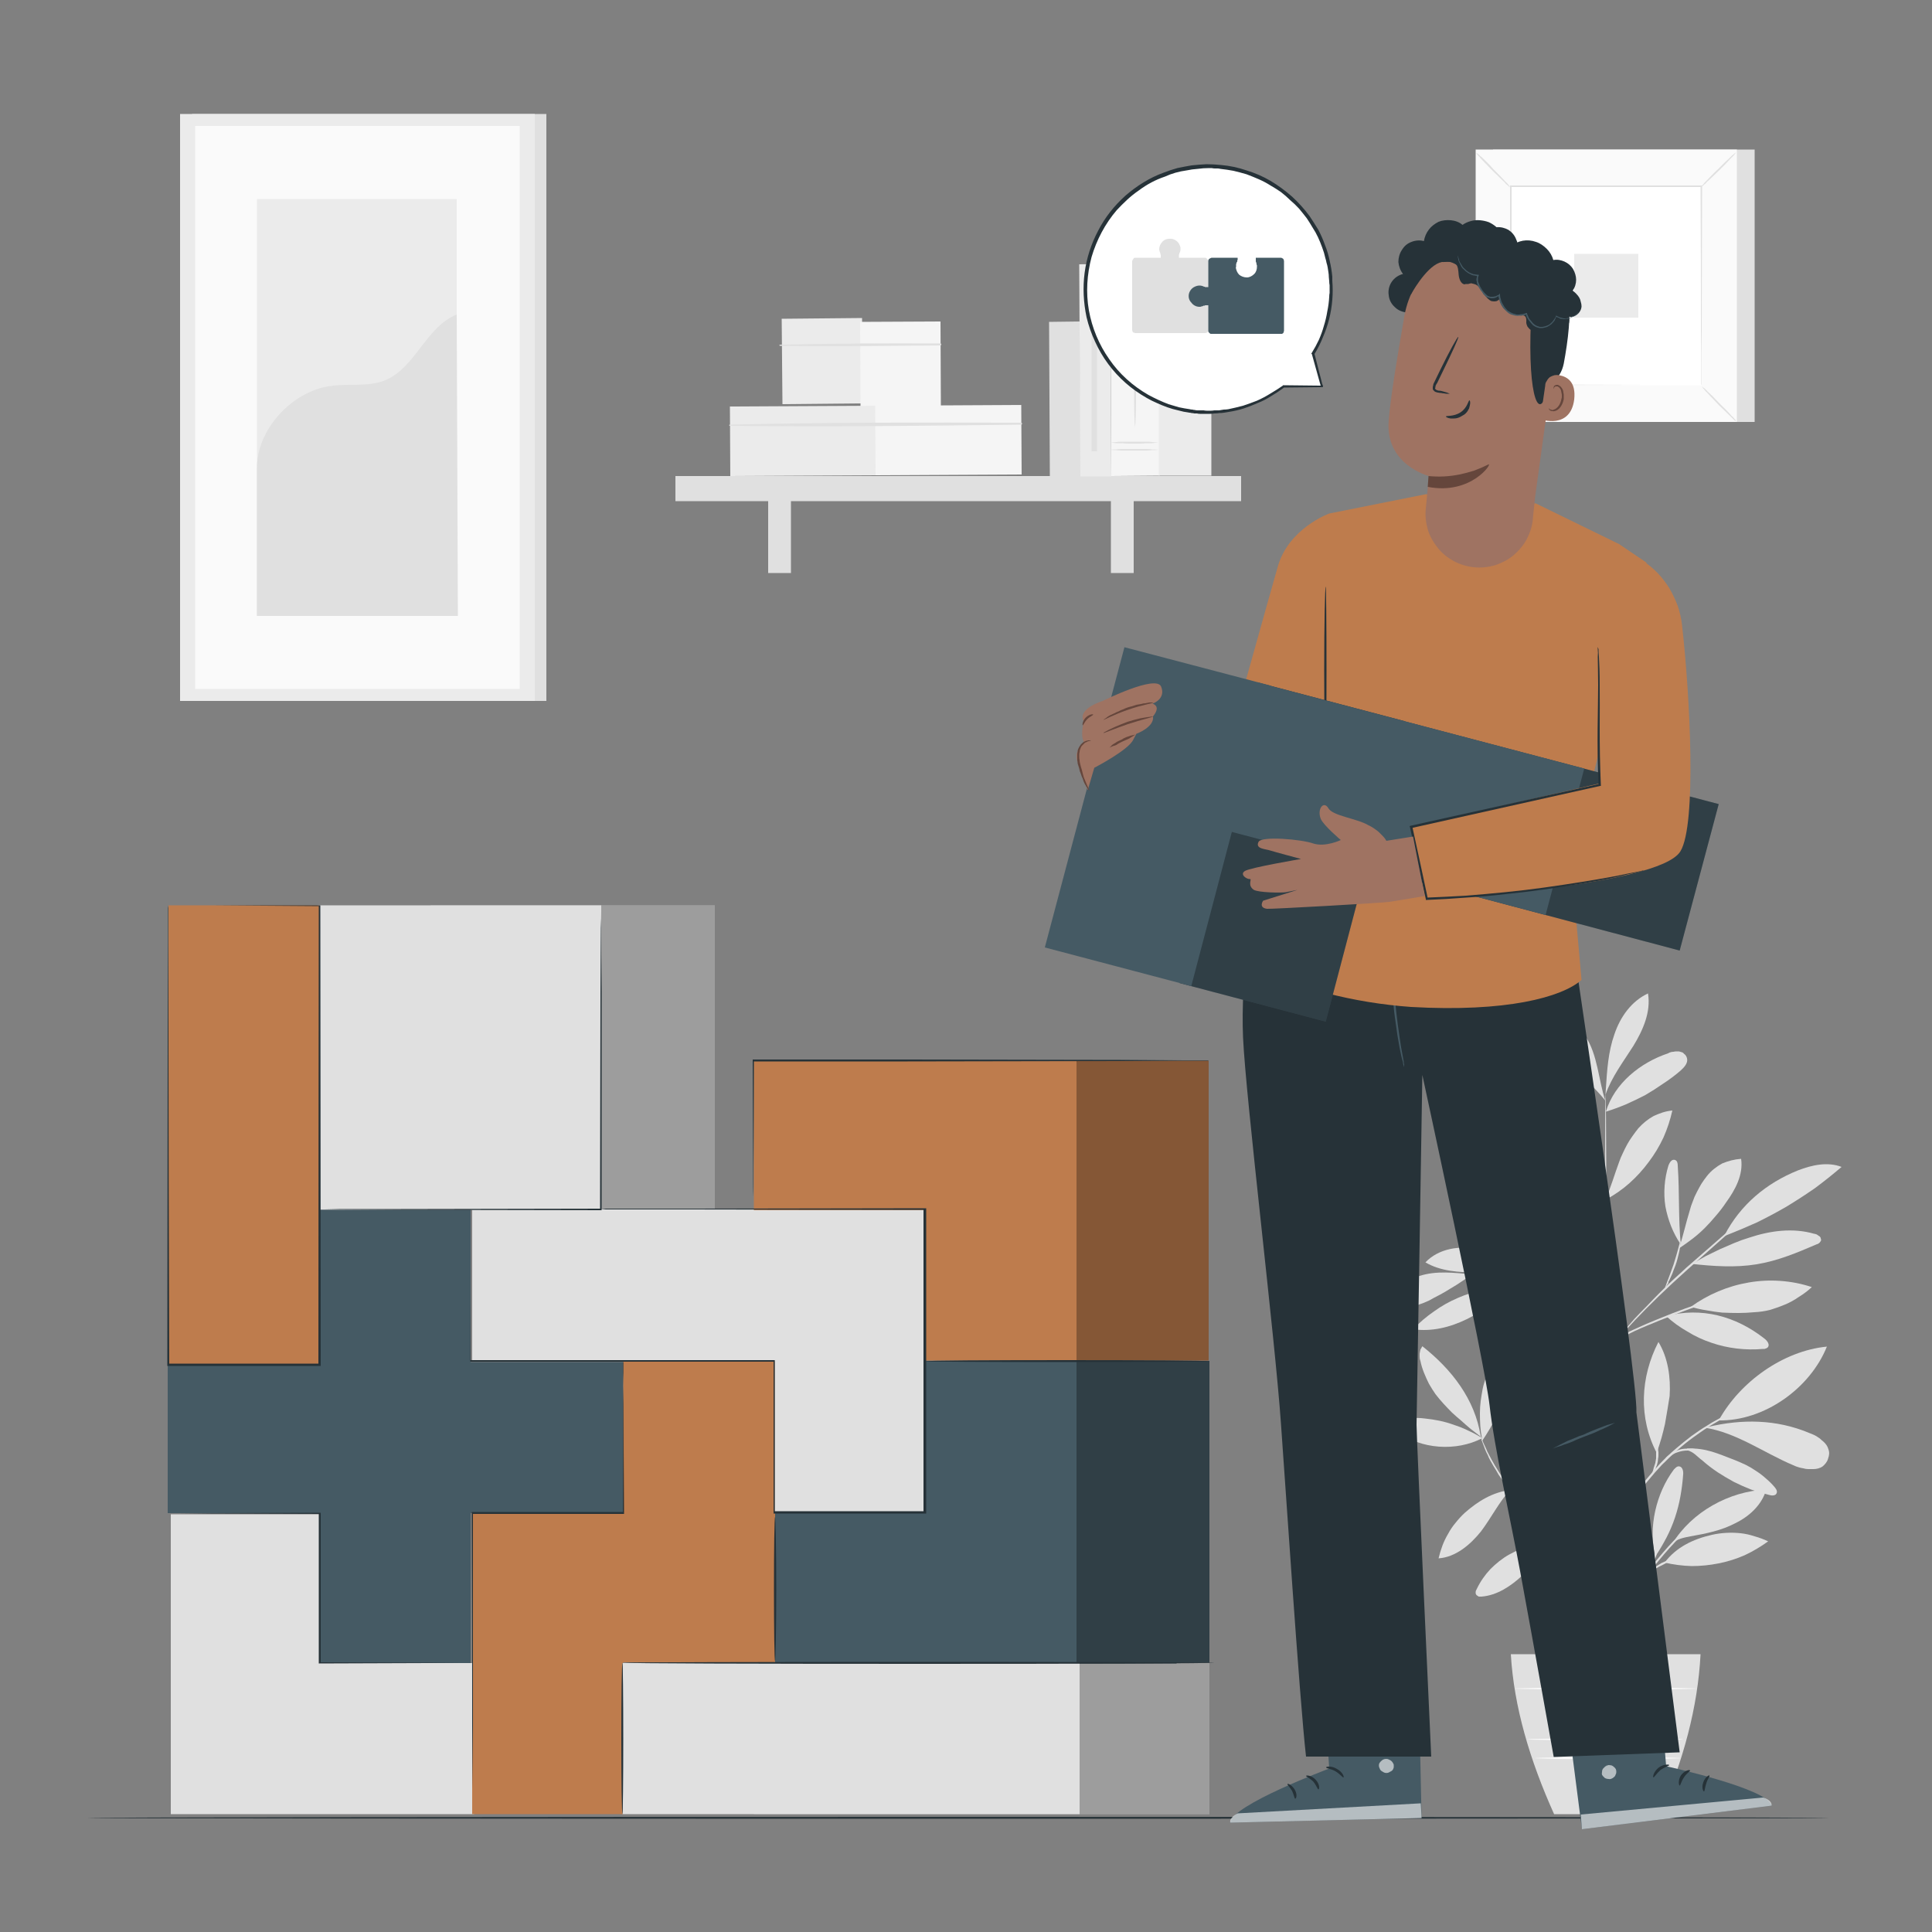 <svg version="1.2" xmlns="http://www.w3.org/2000/svg" viewBox="0 0 500 500" width="500" height="500">
	<rect x="0" y="0" width="500" height="500" fill="#808080" stroke="none"/>
	<title>Logic-pana-svg</title>
	<style>
		.s0 { fill: #e0e0e0 } 
		.s1 { fill: #ebebeb } 
		.s2 { fill: #fafafa } 
		.s3 { fill: #f5f5f5 } 
		.s4 { fill: #ffffff } 
		.s5 { fill: #263238 } 
		.s6 { fill: #455a64 } 
		.s7 { fill: #be7c4d } 
		.s8 { opacity: .3;fill: #000000 } 
		.s9 { fill: #9f7362 } 
		.s10 { fill: #65463c } 
	</style>
	<g id="freepik--background-complete--inject-150">
		<path id="Layer" class="s0" d="m49.7 29.5h91.7v151.9h-91.7z"/>
		<path id="Layer" class="s1" d="m46.6 29.5h91.8v151.9h-91.8z"/>
		<path id="Layer" class="s2" d="m50.5 32.6h84v145.7h-84z"/>
		<path id="Layer" class="s1" d="m66.5 51.5h51.7v107.9h-51.7z"/>
		<path id="Layer" class="s0" d="m66.5 121.2c-0.1-10 9-19.9 19-21.3 4.7-0.7 9.8 0.3 14.2-1.5 7.9-3.3 10.5-13.8 18.5-17l0.3 78h-52z"/>
		<path id="Layer" class="s0" d="m271.5 83.3l8-0.1 0.2 40h-8z"/>
		<path id="Layer" class="s1" d="m202.3 82.5l20.8-0.2 0.2 22.1-20.8 0.2z"/>
		<path id="Layer" class="s3" d="m222.6 83.3l20.8-0.1 0.1 22.1-20.8 0.1z"/>
		<path id="Layer" class="s0" d="m201.9 89.5c13.8 0.2 27.7 0 41.5-0.1q0.1-0.1 0.2-0.1 0-0.1 0-0.2 0-0.1 0-0.1-0.1-0.1-0.2-0.1c-13.8-0.1-27.7 0-41.5 0.3q-0.1 0-0.1 0-0.1 0.1-0.1 0.1 0 0.1 0.1 0.2 0 0 0.1 0z"/>
		<path id="Layer" class="s1" d="m188.9 105.2l37.8-0.2 0.1 18-37.8 0.2z"/>
		<path id="Layer" class="s3" d="m226.5 105l37.8-0.2 0.1 18-37.8 0.2z"/>
		<path id="Layer" class="s0" d="m188.9 110.2c25.1 0.3 50.3 0 75.4-0.3q0.1 0 0.2-0.1 0-0.1 0-0.2 0 0 0-0.1-0.1-0.1-0.2-0.1c-25.1-0.1-50.3-0.1-75.4 0.5q-0.1 0-0.1 0-0.1 0.1-0.1 0.1 0 0.1 0.1 0.2 0 0 0.1 0z"/>
		<path id="Layer" class="s0" d="m174.8 123.2h146.4v6.5h-146.4z"/>
		<path id="Layer" class="s0" d="m198.8 126.3h5.9v22h-5.9z"/>
		<path id="Layer" class="s0" d="m287.5 126.3h5.9v22h-5.9z"/>
		<path id="Layer" class="s1" d="m279.3 68.4l8-0.1 0.3 55h-8z"/>
		<path id="Layer" class="s3" d="m287.4 78.6l12.5-0.1 0.2 44.6-12.5 0.1z"/>
		<path id="Layer" class="s0" d="m299.8 87.1q-0.8 0.1-1.6 0.2-0.7 0-1.5 0.1-0.8 0-1.6 0-0.8 0-1.6 0-0.7 0-1.5 0-0.8 0-1.6 0-0.8-0.1-1.5-0.1-0.8-0.1-1.6-0.2 0.8 0 1.6-0.1 0.7 0 1.5-0.1 0.8 0 1.6 0 0.8 0 1.5 0 0.8 0 1.6 0 0.8 0 1.6 0 0.8 0.1 1.5 0.1 0.8 0.1 1.6 0.1z"/>
		<path id="Layer" class="s0" d="m299.8 85.3q-0.8 0.1-1.6 0.1-0.7 0.1-1.5 0.1-0.8 0-1.6 0-0.8 0-1.6 0-0.7 0-1.5 0-0.8 0-1.6 0-0.8 0-1.5-0.1-0.8 0-1.6-0.1 0.8-0.1 1.6-0.2 0.7 0 1.5 0 0.8-0.1 1.6-0.1 0.8 0 1.5 0.1 0.8-0.1 1.6-0.1 0.8 0 1.6 0.1 0.8 0 1.5 0 0.8 0.1 1.6 0.2z"/>
		<path id="Layer" class="s0" d="m299.8 116.4q-0.8 0.1-1.6 0.1-0.7 0.1-1.5 0.1-0.8 0-1.6 0-0.8 0-1.5 0-0.8 0-1.6 0-0.8 0-1.6 0-0.8 0-1.5-0.1-0.8 0-1.6-0.1 0.8-0.1 1.6-0.1 0.7-0.1 1.5-0.1 0.8 0 1.6 0 0.8 0 1.6 0 0.7 0 1.5 0 0.8 0 1.6 0 0.8 0 1.5 0.1 0.8 0 1.6 0.1z"/>
		<path id="Layer" class="s0" d="m299.8 114.5q-0.8 0.1-1.6 0.2-0.7 0-1.5 0-0.8 0.1-1.6 0.1-0.8 0-1.5 0-0.8 0-1.6 0-0.8 0-1.6-0.1-0.8 0-1.5 0-0.8-0.1-1.6-0.2 0.8 0 1.6-0.1 0.7-0.1 1.5-0.1 0.8 0 1.6 0 0.8 0 1.6 0 0.7 0 1.5 0 0.8 0 1.6 0 0.8 0 1.5 0.1 0.8 0.1 1.6 0.1z"/>
		<path id="Layer" class="s0" d="m293.8 110.5c-0.2 0-0.3-4.5-0.3-10 0-5.6 0.1-10 0.2-10 0.2 0 0.3 4.4 0.3 10 0 5.5-0.1 10-0.3 10z"/>
		<path id="Layer" class="s1" d="m299.9 89.5h13.6v33.6h-13.6z"/>
		<path id="Layer" class="s0" d="m285.5 77.7c0 0.9-0.6 1.8-1.4 2.1-0.9 0.4-1.9 0.2-2.5-0.5-0.7-0.6-0.9-1.6-0.5-2.5 0.3-0.8 1.2-1.4 2.1-1.4q0.4 0 0.9 0.2 0.4 0.1 0.7 0.5 0.4 0.3 0.5 0.7 0.2 0.5 0.2 0.9z"/>
		<path id="Layer" class="s0" d="m282.5 84.1h1.4v32.7h-1.4z"/>
		<path id="Layer" class="s0" d="m383.6 372.2q-1.7-1.1-3.5-1.9-1.8-0.9-3.7-1.5-1.9-0.7-3.8-1.1-1.9-0.4-3.9-0.6c-2.4-0.3-5.1-0.2-7 1.3q-0.2 0-0.3 0.2-0.1 0.1-0.2 0.3-0.1 0.2-0.2 0.3 0 0.2 0 0.4 0 0.2 0.1 0.3 0.1 0.1 0.1 0.2 0.1 0.1 0.2 0.2 0.1 0.1 0.3 0.2c6 4.6 15.2 5.2 21.9 1.7"/>
		<path id="Layer" class="s0" d="m383.2 371.8q-1.3-1-2.6-2-1.2-1-2.4-2.1-1.2-1-2.4-2.1-1.1-1.1-2.2-2.3-1.1-1.2-2.1-2.5-0.9-1.3-1.7-2.7-0.7-1.4-1.3-2.9-0.6-1.5-0.9-3-0.2-0.5-0.2-1 0-0.5 0-0.9 0.1-0.5 0.2-1 0.2-0.4 0.5-0.9c7.6 6 13.6 13.7 15.1 23.3"/>
		<path id="Layer" class="s0" d="m383.5 372.1q-0.3-1.6-0.4-3.1-0.1-1.6-0.1-3.2 0-1.6 0.2-3.2 0.2-1.5 0.5-3.1 0.3-1.5 0.9-3 0.6-1.5 1.4-2.8 0.9-1.4 2-2.5 1.1-1.2 2.4-2.1c1.3 3.1 0.7 6.7-0.2 9.9q-0.5 1.9-1.2 3.7-0.7 1.8-1.6 3.6-0.8 1.7-1.8 3.4-1 1.7-2.1 3.3"/>
		<path id="Layer" class="s0" d="m391 385.6c-4.6 0.5-8.5 2.9-11.9 5.9q-1.3 1.2-2.4 2.6-1.1 1.3-1.9 2.8-0.9 1.5-1.5 3.1-0.6 1.6-1 3.3c4.4-0.3 8.2-3.5 11-7 2.7-3.6 4.6-7.5 7.6-10.8"/>
		<path id="Layer" class="s0" d="m392.6 387.7q-1.3-3.4-1.8-7.1-0.5-3.6 0-7.2 0.4-3.7 1.8-7.1 1.3-3.4 3.4-6.4c2.6 9.2 1.6 19.6-3.4 27.8z"/>
		<path id="Layer" class="s0" d="m402.5 399.5c-2-0.1-4.1 0.1-6.1 0.5-2.1 0.5-4 1.3-5.8 2.3-1.8 1-3.4 2.3-4.9 3.8-1.4 1.5-2.6 3.2-3.5 5.1q-0.1 0.2-0.2 0.4-0.1 0.2-0.1 0.4 0 0.2 0 0.4 0.1 0.2 0.2 0.4 0.1 0.1 0.3 0.2 0.1 0.1 0.3 0.2 0.2 0 0.3 0 0.2 0 0.4 0c4-0.3 7.6-2.7 10.5-5.4 2.9-2.8 5.5-5.9 8.7-8.3"/>
		<path id="Layer" class="s0" d="m402.2 398.9q-0.8-2.6-1.2-5.3-0.4-2.6-0.5-5.3 0-2.7 0.3-5.3 0.3-2.7 1-5.3c0.8-2.7 2-5.6 4.5-6.8q0.1-0.1 0.2-0.1 0.1-0.1 0.2-0.1 0.1 0 0.2 0 0 0 0.1 0 0.1 0.1 0.2 0.1 0 0.1 0.1 0.1 0.1 0.1 0.1 0.2 0 0 0.1 0.1 0.3 0.7 0.5 1.5 0.2 0.7 0.4 1.5 0.1 0.8 0.1 1.5 0.1 0.8 0 1.6 0 0.8-0.1 1.5-0.1 0.8-0.2 1.6-0.1 0.8-0.3 1.5-0.1 0.8-0.3 1.5c-0.8 3.8-1.2 7.8-3.3 11q-0.2 0.3-0.3 0.6-0.2 0.3-0.4 0.6-0.1 0.3-0.3 0.6-0.2 0.3-0.3 0.7c-0.4 0.8-0.4 1.1-0.7 1.7"/>
		<path id="Layer" class="s0" d="m428.4 402.8c-1.9-7.4 0.2-16.4 4.8-22.5 0.4-0.4 0.8-0.9 1.4-0.8 0.8 0.1 1.1 1.2 1 2.1q-0.2 2.8-0.7 5.6-0.5 2.8-1.4 5.5-0.9 2.7-2.2 5.2-1.3 2.5-2.9 4.9"/>
		<path id="Layer" class="s0" d="m430.8 404.4q3.5 0.8 7 0.9 3.5 0 7-0.7 3.5-0.7 6.7-2.1 3.2-1.5 6.1-3.6-1.7-0.8-3.5-1.3-1.8-0.6-3.6-0.8-1.9-0.2-3.7-0.1-1.9 0.1-3.7 0.5c-4.9 1.1-9.3 3.2-12.3 7.2z"/>
		<path id="Layer" class="s0" d="m432.8 399.5c5-8.2 14.7-13.6 24.3-14-1.1 3.9-4.3 6.9-8 8.7-3.6 1.9-7.6 2.7-11.6 3.4-1.6 0.3-3.7 0.7-4.7 1.9"/>
		<path id="Layer" class="s0" d="m428.9 375.6q0.6-1.8 1.1-3.5 0.5-1.8 0.9-3.6 0.3-1.7 0.6-3.5 0.3-1.8 0.6-3.7c0.3-4.8-0.4-9.9-2.9-14-4.7 9.1-5.2 19.7-0.4 28.8"/>
		<path id="Layer" class="s0" d="m444.8 367.6c5.5-10 16.7-18 28-19.1-4.4 10.9-16.3 19.3-28 19.1z"/>
		<path id="Layer" class="s0" d="m441.3 369.5c8.2 1.3 15.2 6.5 22.8 9.7q0.6 0.3 1.3 0.5 0.6 0.2 1.3 0.3 0.6 0.2 1.3 0.2 0.6 0 1.3 0c0.8 0 1.7-0.2 2.4-0.7 0.6-0.5 1.2-1.2 1.4-2 0.3-0.8 0.4-1.6 0.1-2.4-0.2-0.8-0.7-1.5-1.4-2.1q-0.4-0.3-0.8-0.7-0.4-0.3-0.9-0.6-0.5-0.3-1-0.5-0.5-0.2-1-0.4c-8.4-3.5-17.3-3.6-26.1-1.5"/>
		<path id="Layer" class="s0" d="m436.6 375.3c1.8 0.5 2.4 1.5 4 2.7q1.8 1.6 3.9 3 2 1.3 4.2 2.5 2.2 1.1 4.5 2 2.3 0.8 4.7 1.4c0.6 0.2 1.5 0.2 1.8-0.3 0.4-0.6 0-1.2-0.4-1.7q-1-1.2-2.2-2.2-1.2-1.1-2.6-2-1.3-0.9-2.7-1.6-1.5-0.7-3-1.3c-4-1.5-7.4-3.2-12.2-2.9"/>
		<path id="Layer" class="s0" d="m431.2 340.6q2.5 2.3 5.5 4 2.9 1.8 6.2 2.9 3.2 1.1 6.6 1.5 3.4 0.4 6.8 0.1 0.2 0 0.3 0 0.2 0 0.3-0.1 0.2 0 0.3-0.1 0.2-0.1 0.3-0.2c0.6-0.7-0.1-1.7-0.9-2.3-7.4-5.8-16.3-8.2-25.4-5.8z"/>
		<path id="Layer" class="s0" d="m437.6 338.2q3.3-2.4 7.1-4 3.8-1.6 7.9-2.3 4.1-0.7 8.2-0.4 4.2 0.3 8.1 1.6-1.5 1.4-3.3 2.5-1.7 1.2-3.6 2-1.9 0.8-3.9 1.4-2 0.5-4.1 0.6-2.1 0.2-4.1 0.2-2.1 0-4.2-0.1-2-0.2-4.1-0.6-2-0.3-4-0.9"/>
		<path id="Layer" class="s0" d="m435 322.3c-0.7-7.4-0.3-13.2-0.8-20.6 0-0.6-0.1-1.3-0.7-1.5-0.8-0.3-1.4 0.6-1.7 1.4q-0.8 2.6-1 5.3-0.2 2.7 0.2 5.3 0.5 2.7 1.5 5.2 1 2.5 2.5 4.7"/>
		<path id="Layer" class="s0" d="m434.5 323.1q1.8-1.2 3.5-2.5 1.7-1.3 3.2-2.8 1.5-1.5 2.9-3.2 1.4-1.6 2.6-3.4c2.4-3.3 4.5-7.2 3.9-11.3q-1.3 0.1-2.5 0.4-1.2 0.3-2.4 0.8-1.1 0.6-2.1 1.4-1 0.8-1.8 1.8-0.8 1-1.5 2.1-0.6 1-1.2 2.2-0.6 1.1-1 2.3-0.5 1.2-0.8 2.4c-1 3.2-1.7 6.6-2.8 9.8"/>
		<path id="Layer" class="s0" d="m446.5 319.8q4.1-1.6 8.1-3.4 3.9-1.9 7.7-4.1 3.8-2.3 7.4-4.8 3.5-2.6 6.9-5.5c-3.6-1.4-7.7-0.5-11.3 0.9-8.2 3.3-14.9 8.9-19 16.8"/>
		<path id="Layer" class="s0" d="m437.9 327.1c5.5 0.6 11.2 1 16.7 0.1 5.5-0.9 10.5-3 15.6-5.2q0.1 0 0.3-0.1 0.1-0.1 0.3-0.2 0.1-0.1 0.2-0.2 0.1-0.1 0.2-0.3 0.1-0.1 0.1-0.3 0-0.2-0.1-0.4 0-0.2-0.1-0.3-0.1-0.2-0.3-0.3-0.1-0.1-0.3-0.2-0.1-0.1-0.3-0.2-0.2-0.1-0.3-0.1-0.2-0.1-0.4-0.1c-5.5-1.6-11.4-0.8-16.8 1q-2 0.6-3.9 1.4-1.9 0.8-3.7 1.6-1.9 0.9-3.7 1.8-1.8 1-3.5 2z"/>
		<path id="Layer" class="s0" d="m406.2 340.8c-3.8-7.6-3.6-16.5-0.3-24.4 2.3 3.5 2.6 8 2.2 12.1-0.4 4.2-1.7 8.5-1.8 12.7"/>
		<path id="Layer" class="s0" d="m391.1 333.2q-3.6-0.1-7.1 0.6-3.5 0.7-6.7 2.1-3.3 1.4-6.2 3.5-2.9 2-5.4 4.6c4.8 0.7 9.6-0.5 13.9-2.6q1.6-0.8 3.1-1.7 1.6-1 3.1-2 1.4-1 2.9-2 1.4-1.1 2.8-2.3"/>
		<path id="Layer" class="s0" d="m380.9 329.8c-4.6-0.4-9.1-1-13.5 0.4q-1.7 0.5-3.2 1.3-1.6 0.8-2.9 2-1.4 1.1-2.4 2.5-1.1 1.4-1.8 2.9 1.6 0.2 3.2 0.1 1.7-0.1 3.3-0.4 1.6-0.3 3.1-0.8 1.6-0.5 3.1-1.2 1.4-0.8 2.8-1.5 1.5-0.8 2.9-1.7 1.4-0.8 2.7-1.7 1.4-0.9 2.7-1.9z"/>
		<path id="Layer" class="s0" d="m396 330c-4.2-2.7-8.4-5.5-13.3-6.6-4.8-1.2-10.4-0.3-13.8 3.3 3.9 2.3 8.7 2.6 13.2 2.6 4.6 0 10.1-0.1 14.4 1.4"/>
		<path id="Layer" class="s0" d="m396 330.2c-7.1-7-9.8-19.6-6.9-29.1q2 3.2 3.6 6.7 1.5 3.5 2.4 7.2 0.8 3.7 1.1 7.6 0.2 3.8-0.2 7.6z"/>
		<path id="Layer" class="s0" d="m415.5 310.4c1.4-3.1 2.3-6.4 3.5-9.6q0.4-1.2 1-2.4 0.5-1.1 1.1-2.2 0.6-1.1 1.4-2.2 0.7-1 1.5-2 0.9-1 1.9-1.8 1-0.8 2.1-1.4 1.1-0.5 2.3-0.9 1.3-0.4 2.5-0.5-0.8 3.6-2.3 7-1.6 3.4-3.8 6.3-2.2 3-5 5.5-2.7 2.4-6 4.2"/>
		<path id="Layer" class="s0" d="m412 314.5c-2.2-3.1-4.8-7.2-7.8-9.5-3-2.3-6.9-3.6-10.6-2.8q1.4 2.5 3.4 4.6 2 2.1 4.4 3.7 2.3 1.6 5 2.6 2.7 1 5.6 1.4z"/>
		<path id="Layer" class="s0" d="m412.7 310.6q-0.6-1.3-1.1-2.7-0.5-1.4-1-2.9-0.4-1.4-0.8-2.8-0.3-1.5-0.6-2.9-0.3-1.5-0.3-3 0-1.5 0.2-3 0.2-1.4 0.7-2.8 0.5-1.5 1.2-2.8c3.9 7.4 5.2 15.3 1.9 23"/>
		<path id="Layer" class="s0" d="m415.6 287.7c2.2-7.3 8.9-12.7 16.1-15.1q0.3-0.2 0.7-0.3 0.3-0.1 0.7-0.1 0.4-0.1 0.7-0.1 0.4 0 0.7 0 0.4 0.1 0.7 0.2 0.4 0.1 0.6 0.4 0.3 0.2 0.5 0.5 0.2 0.3 0.3 0.7c0.3 1.2-0.7 2.3-1.7 3.2q-2.1 1.8-4.4 3.3-2.3 1.6-4.7 3-2.5 1.3-5 2.4-2.6 1.1-5.2 1.9z"/>
		<path id="Layer" class="s0" d="m415.6 281.7c0.3-4.7 0.6-9.5 2.2-14 1.5-4.5 4.4-8.6 8.7-10.6 0.8 4.8-1.3 9.5-3.8 13.6-2.6 4.1-5.6 8-7.2 12.6"/>
		<path id="Layer" class="s0" d="m415.5 285c-1.8-5.3-2-12.1-5.2-16.8-2.2-3.2-5.8-5.4-7.7-8.8q-0.4 1.2-0.6 2.5-0.2 1.2-0.2 2.5 0.1 1.3 0.4 2.6 0.3 1.3 0.9 2.5 0.5 1.1 1.1 2.3 0.7 1.1 1.4 2.1 0.8 1.1 1.6 2.1 0.9 1 1.8 1.9c2.4 2.5 4.4 4.4 6.6 7.1"/>
		<path id="Layer" class="s0" d="m415.6 442c-0.2 0-0.3-35.6-0.3-79.4 0-43.9 0.1-79.5 0.2-79.5 0.2 0 0.3 35.6 0.3 79.5 0 43.9-0.1 79.4-0.2 79.4z"/>
		<path id="Layer" class="s0" d="m446.6 335.4q-0.1 0.1-0.3 0.2-0.1 0.1-0.3 0.1-0.2 0.1-0.3 0.2-0.2 0-0.4 0.1l-3.7 1.2c-3.1 1.1-7.3 2.6-12 4.5-4.6 1.9-8.9 3.5-11.3 5.7q-0.4 0.3-0.7 0.6-0.4 0.4-0.6 0.7-0.3 0.4-0.6 0.8-0.2 0.4-0.4 0.9c-0.4 0.8-0.4 1.3-0.5 1.3 0 0 0-0.1 0-0.4q0.1-0.1 0.1-0.2 0-0.1 0-0.3 0.1-0.1 0.1-0.2 0-0.1 0.1-0.3 0.2-0.4 0.4-0.9 0.2-0.4 0.5-0.8 0.3-0.4 0.6-0.8 0.3-0.4 0.7-0.7 0.6-0.5 1.2-0.9 0.6-0.4 1.2-0.8 0.6-0.4 1.3-0.8 0.6-0.3 1.3-0.6 3-1.4 6.5-2.8c4.6-1.9 8.9-3.4 12-4.4 1.6-0.5 2.9-0.8 3.8-1.1q0.2 0 0.3-0.1 0.2 0 0.4 0 0.1-0.1 0.3-0.1 0.2 0 0.3 0z"/>
		<path id="Layer" class="s0" d="m456.8 310.4q0 0.1 0 0.1-0.1 0.1-0.1 0.1-0.1 0.1-0.1 0.1-0.1 0.1-0.1 0.1l-1.2 1.1-4.2 3.9-14.2 12.6c-5.5 4.9-10.3 9.6-13.7 13.2-1.6 1.7-3 3.2-3.8 4.2l-1 1.2q-0.4 0.4-0.4 0.4 0-0.1 0.1-0.1 0-0.1 0-0.1 0.1-0.1 0.1-0.1 0.1-0.1 0.1-0.2 0.3-0.4 1-1.2c0.8-1.1 2.1-2.6 3.7-4.4q1.6-1.7 3.3-3.4 1.6-1.7 3.3-3.4 1.7-1.7 3.4-3.3 1.8-1.6 3.5-3.2c5.6-4.9 10.7-9.3 14.3-12.5l4.4-3.8 1.2-1q0.1 0 0.1 0 0.1-0.1 0.1-0.1 0.1-0.1 0.1-0.1 0.1 0 0.1-0.1z"/>
		<path id="Layer" class="s0" d="m430.9 333.4c-0.1-0.1 1-2.7 2.2-6.1 1.1-3.4 1.7-6.2 1.8-6.2q0 0.8-0.1 1.6-0.1 0.8-0.3 1.6-0.2 0.8-0.4 1.6-0.2 0.8-0.5 1.6-0.2 0.5-0.4 1-0.2 0.6-0.4 1.1-0.3 0.6-0.5 1.1-0.2 0.5-0.5 1 0 0.3-0.1 0.5-0.2 0.2-0.3 0.4-0.1 0.2-0.2 0.4-0.1 0.2-0.3 0.4z"/>
		<path id="Layer" class="s0" d="m415.6 354.9q-0.1-0.1-0.2-0.2-0.1-0.1-0.2-0.2-0.2-0.2-0.3-0.3-0.1-0.1-0.2-0.3l-2.1-2.8c-1.9-2.3-4.4-5.6-7.3-9.2-2.8-3.6-5.4-6.8-7.3-9.1l-2.2-2.8q-0.1-0.1-0.2-0.2-0.1-0.2-0.2-0.3-0.1-0.1-0.2-0.2-0.1-0.2-0.2-0.3 0.1 0.1 0.2 0.2 0.2 0.1 0.3 0.2 0.1 0.1 0.2 0.3 0.1 0.1 0.2 0.2c0.6 0.6 1.4 1.6 2.4 2.7 2 2.3 4.6 5.4 7.5 9 2.8 3.5 5.3 6.9 7.1 9.3 0.8 1.2 1.5 2.2 2 2.9q0.1 0.1 0.2 0.3 0.1 0.1 0.2 0.3 0.1 0.1 0.2 0.2 0 0.2 0.1 0.3z"/>
		<path id="Layer" class="s0" d="m408.8 346.2q-0.5-0.6-1-1.2-0.4-0.6-0.8-1.3-0.3-0.7-0.6-1.4-0.3-0.7-0.5-1.5-0.2-0.6-0.3-1.3-0.1-0.6-0.2-1.3-0.1-0.7-0.1-1.4-0.1-0.7 0-1.4h0.2q-0.1 0.7-0.2 0.7c0 0 0-0.3 0-0.7h0.2q0.1 0.7 0.2 1.3 0 0.7 0.1 1.4 0.2 0.6 0.3 1.3 0.2 0.6 0.3 1.2 0.3 0.8 0.6 1.5 0.2 0.7 0.5 1.4 0.3 0.7 0.6 1.3 0.3 0.7 0.7 1.4z"/>
		<path id="Layer" class="s0" d="m400 335.1q-0.2-0.2-0.5-0.3-0.2-0.2-0.5-0.3-0.2-0.2-0.5-0.3-0.2-0.1-0.5-0.2-0.7-0.2-1.4-0.4-0.6-0.1-1.3-0.2-0.7 0-1.4 0-0.7 0-1.4 0.1-0.7 0.1-1.4 0.2-0.7 0-1.4 0.2-0.7 0.1-1.4 0.2-0.7 0.1-1.4 0.3-0.3 0.1-0.6 0.2-0.3 0.1-0.5 0.1-0.3 0.1-0.6 0.2-0.3 0-0.6 0.1 0.3-0.2 0.5-0.3 0.3-0.1 0.6-0.3 0.2-0.1 0.5-0.2 0.3-0.1 0.6-0.1 0.7-0.2 1.4-0.4 0.7-0.2 1.4-0.3 0.7-0.2 1.4-0.2 0.7-0.1 1.4-0.2 0.7-0.1 1.5-0.1 0.7 0 1.4 0.1 0.7 0.1 1.4 0.2 0.8 0.2 1.4 0.4 0.3 0.1 0.6 0.3 0.3 0.1 0.5 0.3 0.2 0.2 0.4 0.4 0.2 0.3 0.4 0.5z"/>
		<path id="Layer" class="s0" d="m397.9 332.4c0 0.1-1.1-0.4-3-1.1q-1-0.3-1.9-0.5-1-0.3-1.9-0.5-1-0.2-1.9-0.3-1-0.2-2-0.2-0.9-0.1-1.9-0.1-1 0-2 0-0.9 0.1-1.9 0.2-1 0.1-1.9 0.3c-2 0.3-3.2 0.7-3.2 0.6q0.1-0.1 0.2-0.1 0.1-0.1 0.2-0.1 0.1-0.1 0.2-0.1 0.1 0 0.2-0.1 0.3-0.1 0.6-0.1 0.2-0.1 0.5-0.2 0.3-0.1 0.6-0.2 0.3 0 0.6-0.1 1-0.2 1.9-0.4 1-0.1 2-0.2 1 0 2 0 1 0 2 0 1 0.1 2 0.3 0.9 0.1 1.9 0.3 1 0.3 1.9 0.6 1 0.2 1.9 0.6 0.3 0.1 0.6 0.2 0.2 0.1 0.5 0.3 0.3 0.1 0.5 0.2 0.3 0.2 0.6 0.3 0.1 0 0.2 0.1 0.1 0 0.2 0.1 0.1 0 0.1 0.1 0.1 0.1 0.2 0.1z"/>
		<path id="Layer" class="s0" d="m415.5 321.1q-0.3-0.9-0.6-1.9-0.3-1-0.6-1.9-0.3-1-0.5-2-0.3-1-0.5-1.9-0.3-1-0.5-2-0.3-1-0.5-1.9-0.2-1-0.4-2-0.2-1-0.3-2 0.3 0.9 0.6 1.9 0.3 1 0.6 1.9 0.3 1 0.5 2 0.3 0.9 0.5 1.9 0.3 1 0.5 2 0.3 1 0.5 1.9 0.2 1 0.4 2 0.2 1 0.3 2z"/>
		<path id="Layer" class="s0" d="m415.7 321.1q-0.3-0.6-0.6-1.2-0.3-0.6-0.6-1.2-0.3-0.5-0.6-1.1-0.3-0.6-0.7-1.1-0.4-0.6-0.8-1.1-0.4-0.5-0.9-0.9-0.4-0.5-0.9-0.9-0.5-0.5-1-0.9c0 0 0.6 0.2 1.4 0.7q0.4 0.3 0.7 0.6 0.4 0.3 0.7 0.7 0.4 0.3 0.7 0.7 0.3 0.4 0.5 0.8 0.4 0.5 0.8 1.1 0.3 0.6 0.6 1.2 0.2 0.6 0.4 1.3 0.2 0.6 0.3 1.3z"/>
		<path id="Layer" class="s0" d="m415.6 423c-0.1 0-0.2-0.9-0.6-2.4q-0.2-0.8-0.5-1.5-0.2-0.8-0.5-1.6-0.3-0.8-0.7-1.5-0.3-0.8-0.7-1.5c-2.4-5-6.9-11.4-12.6-17.8-2.8-3.2-5.5-6.2-7.8-9.1q-0.8-1-1.6-2-0.7-1-1.4-2-0.7-1-1.4-2-0.6-1.1-1.3-2.2-0.4-0.7-0.8-1.4-0.4-0.7-0.7-1.5-0.4-0.7-0.7-1.5-0.3-0.8-0.6-1.6-0.4-1.1-0.6-1.7 0 0 0-0.1 0-0.1 0-0.2-0.1 0-0.1-0.1 0-0.1 0-0.2c0 0 0.3 0.8 0.9 2.3q0.3 0.7 0.7 1.5 0.3 0.8 0.7 1.5 0.4 0.7 0.8 1.5 0.4 0.7 0.8 1.4 0.6 1 1.3 2.1 0.7 1 1.4 2 0.7 1 1.4 2 0.8 0.9 1.6 1.9c2.3 2.9 5 5.9 7.8 9.1 5.7 6.4 10.2 12.8 12.6 17.9q0.4 0.8 0.7 1.6 0.3 0.7 0.6 1.5 0.3 0.8 0.5 1.6 0.3 0.8 0.4 1.6 0.3 1.2 0.4 1.8 0 0.1 0 0.1 0 0.1 0 0.2 0 0.1 0 0.2 0 0 0 0.1z"/>
		<path id="Layer" class="s0" d="m443.7 391.3q-0.2 0.1-0.4 0.2-0.2 0.1-0.4 0.2-0.1 0.1-0.3 0.2-0.2 0.1-0.4 0.2-0.5 0.3-1 0.6-0.5 0.3-1 0.6-0.4 0.3-0.9 0.7-0.5 0.3-0.9 0.6-0.7 0.6-1.3 1.1-0.7 0.6-1.3 1.1-0.6 0.6-1.2 1.2-0.7 0.6-1.2 1.2c-1.8 1.9-3.6 4-5.5 6.4-3.6 4.6-7.1 8.7-9.2 12-1 1.6-1.8 3-2.3 4q-0.1 0.2-0.2 0.3-0.1 0.2-0.2 0.4-0.1 0.2-0.2 0.4-0.1 0.2-0.2 0.3 0 0 0-0.1 0 0 0-0.1 0.1 0 0.1-0.1 0 0 0-0.1 0.2-0.4 0.5-1.1 0.3-0.6 0.5-1.1 0.3-0.5 0.6-1 0.2-0.5 0.5-1 0.3-0.5 0.6-1c2-3.4 5.5-7.5 9.1-12.1 1.9-2.4 3.7-4.5 5.5-6.4q0.6-0.6 1.2-1.2 0.7-0.6 1.3-1.2 0.6-0.5 1.3-1.1 0.7-0.5 1.4-1 0.4-0.4 0.9-0.7 0.5-0.3 1-0.6 0.5-0.3 1-0.6 0.5-0.3 1-0.5c0.5-0.3 0.9-0.4 1.2-0.5q0-0.1 0.1-0.1 0 0 0.1 0 0 0 0.1-0.1 0 0 0.1 0z"/>
		<path id="Layer" class="s0" d="m444.2 401.6q-0.4 0.1-0.8 0.1-0.3 0.1-0.7 0.2-0.4 0-0.8 0.1-0.4 0-0.8 0-0.9 0.1-1.9 0.3-0.9 0.1-1.8 0.3-0.9 0.2-1.9 0.4-0.9 0.2-1.8 0.5-0.9 0.3-1.7 0.7-0.9 0.3-1.7 0.8-0.9 0.4-1.7 0.9-0.7 0.5-1.5 1.1c-1.5 1.1-2.2 2.1-2.3 2.1q0-0.1 0.1-0.2 0-0.1 0.1-0.2 0.1-0.1 0.1-0.2 0.1-0.1 0.2-0.2 0.1-0.2 0.3-0.4 0.2-0.2 0.4-0.4 0.2-0.2 0.4-0.4 0.3-0.2 0.5-0.4 0.7-0.6 1.5-1.2 0.8-0.5 1.6-1 0.9-0.4 1.8-0.8 0.8-0.4 1.8-0.7 0.9-0.3 1.8-0.5 0.9-0.2 1.9-0.4 0.9-0.1 1.9-0.2 0.9-0.2 1.9-0.2 0.4-0.1 0.7-0.1 0.4 0 0.8 0 0.4 0 0.8 0 0.4 0 0.8 0z"/>
		<path id="Layer" class="s0" d="m425.7 407.9c-0.2-0.1 1.3-2.2 2.3-5.1 1.1-2.9 1.3-5.4 1.5-5.4q0 0.2 0 0.4 0 0.2 0 0.4 0 0.2 0 0.4 0 0.3-0.1 0.5 0 0.5-0.1 1-0.1 0.5-0.2 1-0.1 0.4-0.3 0.9-0.1 0.5-0.3 1-0.2 0.5-0.4 0.9-0.2 0.5-0.4 0.9-0.2 0.5-0.5 0.9-0.2 0.5-0.5 0.9c-0.5 0.9-0.9 1.4-1 1.3z"/>
		<path id="Layer" class="s0" d="m452.8 363.7q-0.1 0-0.2 0.1 0 0-0.1 0-0.1 0.1-0.1 0.1-0.1 0-0.2 0l-1.4 0.7q-1 0.4-2.3 1.1c-0.9 0.4-1.9 0.9-3 1.6l-1.7 1c-0.6 0.3-1.2 0.7-1.8 1.1-1.2 0.7-2.5 1.7-3.8 2.6q-2.2 1.6-4.2 3.4-2 1.8-3.9 3.7-1.8 1.9-3.5 4-1.7 2-3.2 4.2c-0.9 1.4-1.8 2.7-2.5 4-0.4 0.6-0.8 1.2-1.1 1.8l-0.9 1.7c-0.6 1.1-1 2.1-1.5 3-0.4 0.9-0.7 1.7-1 2.3l-0.6 1.5q0 0.1 0 0.2-0.1 0-0.1 0.1 0 0.1-0.1 0.1 0 0.1-0.1 0.1 0.1 0 0.1-0.1 0-0.1 0-0.1 0-0.1 0.1-0.2 0 0 0-0.1l0.5-1.5q0.1-0.3 0.2-0.6 0.1-0.3 0.3-0.6 0.1-0.3 0.2-0.6 0.1-0.3 0.3-0.6c0.4-0.9 0.8-2 1.4-3.1l0.8-1.7c0.3-0.6 0.7-1.2 1-1.9 0.7-1.3 1.6-2.6 2.5-4q1.5-2.2 3.3-4.3 1.7-2.1 3.5-4 1.9-2 3.9-3.7 2.1-1.8 4.2-3.4c1.4-1 2.7-1.9 3.9-2.6 0.7-0.4 1.2-0.8 1.8-1.1l1.8-1c1.1-0.6 2.1-1.1 3-1.5 0.8-0.4 1.7-0.8 2.3-1l1.5-0.6q0.1 0 0.2 0 0 0 0.1-0.1 0.1 0 0.2 0 0.1 0 0.1 0z"/>
		<path id="Layer" class="s0" d="m430.5 378.6q0.1-0.3 0.2-0.6 0.1-0.2 0.3-0.4 0.1-0.3 0.3-0.5 0.2-0.2 0.5-0.4 0.5-0.4 1-0.7 0.6-0.4 1.2-0.6 0.7-0.3 1.3-0.4 0.7-0.1 1.4-0.1 0.6 0 1.3 0 0.7 0.1 1.3 0.2 0.7 0.1 1.3 0.3 0.6 0.2 1.3 0.5 0.2 0 0.5 0.1 0.2 0.1 0.5 0.3 0.2 0.1 0.5 0.2 0.2 0.2 0.5 0.3-0.3 0-0.6-0.1-0.2-0.1-0.5-0.1-0.3-0.1-0.5-0.2-0.3-0.1-0.5-0.2-0.6-0.2-1.2-0.4-0.7-0.1-1.3-0.2-0.6-0.1-1.3-0.2-0.6 0-1.2 0-0.7 0-1.3 0.1-0.6 0.1-1.2 0.3-0.7 0.2-1.2 0.5-0.6 0.3-1.1 0.7-0.2 0.2-0.4 0.4-0.2 0.2-0.4 0.4-0.1 0.2-0.3 0.4-0.2 0.2-0.4 0.4z"/>
		<path id="Layer" class="s0" d="m427.2 382q0.2-0.5 0.5-1.1 0.2-0.6 0.3-1.1 0.2-0.6 0.4-1.2 0.1-0.6 0.2-1.2 0-0.5 0-1.1 0-0.6 0-1.2 0-0.6-0.1-1.2-0.1-0.6-0.2-1.2 0.1 0.1 0.2 0.3 0.1 0.2 0.2 0.3 0 0.2 0.1 0.4 0 0.1 0.1 0.3 0.1 0.4 0.2 0.9 0 0.4 0.1 0.9 0 0.4 0 0.8 0 0.5-0.1 0.9 0 0.4-0.1 0.9-0.1 0.4-0.2 0.8-0.2 0.4-0.3 0.8-0.2 0.5-0.4 0.8c-0.5 0.8-0.8 1.2-0.9 1.2z"/>
		<path id="Layer" class="s0" d="m391 428.1c0.8 13.6 4.9 27.4 11.2 41.4h27.4c6-13.8 9.8-27.6 10.5-41.4z"/>
		<path id="Layer" class="s2" d="m435.6 450.1c0 0.2-9 0.3-20.1 0.3-11.2 0-20.2-0.1-20.2-0.3 0-0.1 9-0.2 20.2-0.2 11.1 0 20.1 0.1 20.1 0.2z"/>
		<path id="Layer" class="s2" d="m435 455c0 0.1-8.4 0.3-18.9 0.3-10.4 0-18.9-0.2-18.9-0.3 0-0.1 8.5-0.3 18.9-0.3 10.5 0 18.9 0.2 18.9 0.3z"/>
		<path id="Layer" class="s2" d="m402.6 437q0.1 1.6 0.2 3.2 0.1 1.5 0.1 3.1 0 1.6-0.1 3.2-0.1 1.5-0.2 3.1-0.1-1.6-0.2-3.1 0-1.6 0-3.2 0-1.6 0-3.1 0.1-1.6 0.2-3.2z"/>
		<path id="Layer" class="s2" d="m417.3 437q0.1 1.6 0.2 3.3 0 1.6 0 3.2 0 1.7 0 3.3-0.1 1.6-0.2 3.3-0.1-1.7-0.2-3.3-0.1-1.6-0.1-3.3 0-1.6 0.1-3.2 0.1-1.7 0.2-3.3z"/>
		<path id="Layer" class="s2" d="m431.1 436.9q0.1 1.7 0.2 3.4 0 1.6 0 3.3 0 1.7 0 3.3-0.1 1.7-0.2 3.4-0.2-1.7-0.2-3.4-0.1-1.6-0.1-3.3 0-1.7 0.1-3.3 0-1.7 0.2-3.4z"/>
		<path id="Layer" class="s2" d="m439.2 437c0 0.1-10.6 0.3-23.6 0.3-13.1 0-23.7-0.2-23.7-0.3 0-0.1 10.6-0.3 23.7-0.3 13 0 23.6 0.2 23.6 0.3z"/>
		<path id="Layer" class="s0" d="m386.4 38.7h67.7v70.5h-67.6z"/>
		<path id="Layer" class="s2" d="m381.9 38.7h67.6v70.5h-67.6z"/>
		<path id="Layer" fill-rule="evenodd" class="s0" d="m449.5 109.3v-70.6h-67.6v70.5-70.5h67.6z"/>
		<path id="Layer" class="s4" d="m391 48.2h49.4v51.5h-49.4z"/>
		<path id="Layer" class="s0" d="m391 100.1q-0.1 0.2-0.3 0.4-0.1 0.2-0.3 0.3-0.1 0.2-0.3 0.4-0.1 0.2-0.3 0.3c-0.8 0.9-1.9 2-3.2 3.2-1.2 1.2-2.3 2.3-3.2 3.1q-0.2 0.2-0.3 0.3-0.2 0.2-0.4 0.3-0.2 0.2-0.3 0.3-0.2 0.2-0.4 0.3 0.1-0.2 0.2-0.4 0.2-0.2 0.3-0.4 0.2-0.1 0.4-0.3 0.1-0.2 0.3-0.3c0.8-0.9 1.9-2 3.1-3.2 1.3-1.2 2.4-2.3 3.3-3.1q0.1-0.2 0.3-0.3 0.2-0.2 0.4-0.4 0.1-0.1 0.3-0.2 0.2-0.2 0.4-0.3z"/>
		<path id="Layer" class="s0" d="m440.4 100q0.2 0.1 0.4 0.3 0.2 0.1 0.4 0.3 0.1 0.1 0.3 0.3 0.2 0.1 0.3 0.3c0.9 0.8 2 1.9 3.2 3.2 1.2 1.2 2.4 2.3 3.1 3.2q0.2 0.2 0.4 0.3 0.1 0.2 0.3 0.4 0.1 0.2 0.3 0.3 0.1 0.2 0.2 0.4-0.2-0.1-0.4-0.2-0.2-0.2-0.3-0.3-0.2-0.2-0.4-0.4-0.1-0.1-0.3-0.3c-0.8-0.8-2-1.9-3.2-3.1-1.2-1.3-2.3-2.4-3.1-3.3q-0.2-0.1-0.3-0.3-0.2-0.2-0.3-0.4-0.2-0.1-0.3-0.3-0.1-0.2-0.3-0.4z"/>
		<path id="Layer" class="s0" d="m440.3 48.3q0.1-0.2 0.3-0.4 0.1-0.1 0.3-0.3 0.1-0.2 0.3-0.4 0.1-0.1 0.3-0.3c0.8-0.8 1.9-2 3.2-3.2 1.2-1.2 2.3-2.3 3.2-3.1q0.1-0.1 0.3-0.3 0.2-0.2 0.4-0.3 0.1-0.2 0.3-0.3 0.2-0.1 0.4-0.3-0.1 0.2-0.3 0.4-0.1 0.2-0.3 0.4-0.1 0.2-0.3 0.3-0.1 0.2-0.3 0.3c-0.8 0.9-1.9 2-3.1 3.2-1.3 1.2-2.4 2.4-3.3 3.1q-0.1 0.2-0.3 0.4-0.2 0.1-0.4 0.3-0.1 0.1-0.3 0.3-0.2 0.1-0.4 0.2z"/>
		<path id="Layer" class="s0" d="m390.8 48.5q-0.2-0.2-0.4-0.3-0.1-0.2-0.3-0.3-0.2-0.2-0.4-0.3-0.1-0.2-0.3-0.4c-0.8-0.8-2-1.9-3.2-3.1-1.2-1.2-2.3-2.4-3.1-3.2q-0.1-0.2-0.3-0.4-0.2-0.1-0.3-0.3-0.2-0.2-0.3-0.4-0.1-0.2-0.3-0.4 0.2 0.2 0.4 0.3 0.2 0.1 0.4 0.3 0.2 0.1 0.3 0.3 0.2 0.2 0.4 0.3c0.8 0.8 2 1.9 3.1 3.2 1.2 1.2 2.4 2.4 3.1 3.2q0.2 0.2 0.4 0.4 0.1 0.1 0.3 0.3 0.1 0.2 0.3 0.4 0.1 0.2 0.2 0.4z"/>
		<path id="Layer" class="s0" d="m440.3 99.8q0-0.1 0-0.3 0-0.2 0-0.7 0-1 0-2.8c0-2.4 0-6-0.1-10.5 0-9 0-21.9-0.1-37.3l0.2 0.2h-49.3l0.2-0.2c0 18.9 0 36.6 0 51.5l-0.2-0.2 35.8 0.1h10 2.6 0.9q0 0 0 0 0 0-0.1 0 0 0 0 0-0.1 0-0.1 0h-0.6-2.7-10l-35.8 0.1h-0.2v-0.2c0-14.9 0-32.6 0-51.5h0.2 49.3 0.2v0.2c0 15.4-0.1 28.3-0.1 37.4q0 6.8 0 10.5 0 1.8 0 2.7 0 0.5 0 0.7 0 0-0.1 0.1 0 0 0 0 0 0.1 0 0.1 0 0 0 0.1z"/>
		<path id="Layer" class="s1" d="m407.4 65.7h16.6v16.5h-16.6z"/>
	</g>
	<g id="freepik--Floor--inject-150">
		<path id="Layer" class="s5" d="m473.2 470.5c0 0.1-100.8 0.2-225.2 0.2-124.3 0-225.2-0.1-225.2-0.2 0-0.2 100.8-0.3 225.2-0.3 124.4 0 225.2 0.1 225.2 0.3z"/>
	</g>
	<g id="freepik--Character--inject-150">
		<path id="Layer" class="s6" d="m367.1 432.9l0.8 37.6-49.5 1.2c0.2-4.5 25.6-14 25.6-14l-1.6-24.1z"/>
		<g id="Layer" style="opacity: .6">
			<path id="Layer" class="s4" d="m359.2 455.3q0.4 0.1 0.7 0.3 0.3 0.2 0.5 0.5 0.2 0.3 0.3 0.6 0 0.4 0 0.7-0.1 0.4-0.3 0.7-0.3 0.3-0.6 0.4-0.3 0.2-0.6 0.3-0.4 0.1-0.8 0-0.3-0.1-0.6-0.3-0.4-0.2-0.6-0.5-0.2-0.4-0.3-0.7-0.1-0.4 0-0.8 0.1-0.3 0.4-0.6 0.3-0.3 0.6-0.5 0.4-0.2 0.8-0.2 0.3 0 0.7 0.1"/>
		</g>
		<g id="Layer" style="opacity: .6">
			<path id="Layer" class="s4" d="m367.9 470.5l-0.2-3.8-47.4 2.6c0 0-2.2 1-1.9 2.4z"/>
		</g>
		<path id="Layer" class="s5" d="m343.2 457.4c0 0.3 1.2 0.3 2.4 1 1.2 0.7 1.9 1.7 2.1 1.6 0.2-0.1-0.2-1.4-1.7-2.2-1.4-0.9-2.9-0.6-2.8-0.4z"/>
		<path id="Layer" class="s5" d="m338 459.6c0 0.2 1 0.6 1.9 1.5 0.8 1 1.1 2 1.3 2 0.3-0.1 0.4-1.3-0.7-2.5-1.1-1.2-2.5-1.2-2.5-1z"/>
		<path id="Layer" class="s5" d="m335.2 465.5c0.3 0 0.6-1.1-0.1-2.3-0.7-1.2-1.8-1.7-1.9-1.5-0.1 0.2 0.6 0.8 1.2 1.8 0.5 1.1 0.6 2 0.8 2z"/>
		<path id="Layer" class="s5" d="m343.4 451.9c0.2 0.2 1.3-0.1 2.6-0.1 1.4 0.1 2.5 0.5 2.6 0.3 0.1-0.2-0.9-1-2.6-1-1.6 0-2.7 0.6-2.5 0.8z"/>
		<path id="Layer" class="s5" d="m344.5 446.3q0.3 0.1 0.6 0.1 0.3 0.1 0.6 0.1 0.3-0.1 0.6-0.1 0.4-0.1 0.7-0.1 0.3-0.1 0.6-0.2 0.4-0.1 0.7-0.2 0.3-0.1 0.6-0.2 0.3-0.1 0.6-0.2 0.2-0.1 0.4-0.2 0.2-0.1 0.4-0.2 0.1-0.1 0.3-0.2 0.2-0.1 0.3-0.2 0.1-0.1 0.2-0.1 0.1-0.1 0.2-0.2 0.1 0 0.2-0.1 0.1-0.1 0.2-0.2 0.1-0.1 0.2-0.2 0-0.2 0-0.4 0-0.1 0-0.3-0.1-0.1-0.1-0.3-0.1-0.1-0.3-0.2-0.1-0.1-0.2-0.2-0.2 0-0.3-0.1-0.2 0-0.3 0-0.1 0-0.3 0-0.1 0-0.2 0.1-0.1 0-0.2 0-0.1 0-0.2 0.1-0.2 0-0.4 0.1-0.2 0-0.4 0.1-0.2 0.1-0.4 0.1-0.2 0.1-0.4 0.2-0.3 0.1-0.6 0.3-0.3 0.2-0.6 0.3-0.2 0.2-0.5 0.4-0.3 0.2-0.5 0.5c-1.1 1-1.5 1.9-1.4 1.9 0 0.1 0.6-0.6 1.8-1.5q0.2-0.2 0.5-0.4 0.2-0.1 0.5-0.3 0.3-0.1 0.6-0.3 0.3-0.1 0.6-0.2 0.1-0.1 0.3-0.2 0.2 0 0.3-0.1 0.2 0 0.4-0.1 0.2 0 0.4-0.1c0.5-0.1 1-0.1 1.1 0.1 0.1 0.2 0 0.1-0.1 0.2q0 0.1-0.1 0.2-0.1 0-0.1 0.1-0.1 0-0.2 0.1 0 0-0.1 0.1-0.7 0.4-1.3 0.7-0.3 0.1-0.6 0.3-0.3 0.1-0.6 0.2-0.3 0.1-0.6 0.2-0.3 0.1-0.6 0.2-0.3 0.1-0.6 0.1-0.3 0.1-0.6 0.2-0.3 0.1-0.5 0.2-0.3 0-0.6 0.1z"/>
		<path id="Layer" class="s5" d="m344.8 446.7q0.2-0.3 0.3-0.6 0.1-0.2 0.2-0.5 0.1-0.3 0.1-0.6 0-0.3 0-0.6 0-0.3 0-0.7 0-0.3-0.1-0.6 0-0.3-0.1-0.7-0.1-0.3-0.2-0.6-0.1-0.2-0.1-0.3-0.1-0.2-0.2-0.4-0.1-0.2-0.2-0.3-0.1-0.2-0.2-0.4-0.1-0.2-0.3-0.4-0.1-0.2-0.3-0.4-0.2-0.1-0.5-0.2-0.2-0.1-0.5-0.1-0.1 0-0.3 0-0.2 0.1-0.3 0.2-0.1 0-0.2 0.2-0.1 0.1-0.2 0.2 0 0.1-0.1 0.2 0 0.2 0 0.3-0.1 0.1-0.1 0.2 0 0.1 0 0.2-0.1 0.2-0.1 0.4 0 0.2 0 0.4 0 0.2 0 0.4 0 0.2 0.1 0.4 0 0.3 0.1 0.6 0.1 0.4 0.3 0.7 0.1 0.3 0.3 0.5 0.2 0.3 0.4 0.6c1 1.2 2 1.4 2 1.3 0 0-0.8-0.5-1.6-1.6q-0.1-0.3-0.2-0.5-0.2-0.3-0.3-0.6-0.1-0.3-0.2-0.5 0-0.3-0.1-0.6 0-0.2 0-0.4 0-0.1 0-0.3 0-0.2 0-0.3 0-0.2 0-0.4c0.1-0.5 0.3-0.9 0.5-0.8 0.2 0 0.6 0.3 0.8 0.7q0.1 0.2 0.2 0.3 0.1 0.2 0.2 0.3 0.1 0.2 0.2 0.3 0 0.2 0.1 0.4 0.1 0.2 0.2 0.5 0.1 0.3 0.2 0.6 0 0.3 0.1 0.6 0 0.3 0 0.6c0.2 1.4 0 2.2 0.1 2.3z"/>
		<path id="Layer" class="s6" d="m404.6 436.1l4.8 37.3 49.1-6.1c-0.8-4.4-27.3-10.2-27.3-10.2l-2-24z"/>
		<g id="Layer" style="opacity: .6">
			<path id="Layer" class="s4" d="m415.8 457q-0.4 0.1-0.6 0.4-0.3 0.2-0.5 0.6-0.1 0.3-0.1 0.6-0.1 0.4 0 0.7 0.2 0.4 0.5 0.6 0.2 0.3 0.6 0.4 0.3 0.1 0.6 0.1 0.4 0.1 0.8-0.1 0.3-0.1 0.6-0.4 0.3-0.2 0.4-0.6 0.2-0.3 0.2-0.7 0-0.4-0.1-0.7-0.2-0.4-0.5-0.6-0.3-0.3-0.6-0.4-0.4-0.1-0.8-0.1-0.4 0.1-0.7 0.2"/>
		</g>
		<g id="Layer" style="opacity: .6">
			<path id="Layer" class="s4" d="m409.4 473.4l-0.3-3.8 47.2-4.4c0 0 2.3 0.6 2.2 2.1z"/>
		</g>
		<path id="Layer" class="s5" d="m432 456.8c0 0.2-1.2 0.5-2.3 1.3-1 0.9-1.6 1.9-1.8 1.9-0.2-0.1 0-1.4 1.3-2.5 1.3-1 2.8-0.9 2.8-0.7z"/>
		<path id="Layer" class="s5" d="m437.4 458.2c0 0.2-0.9 0.7-1.6 1.8-0.7 1-0.9 2.1-1.1 2.1-0.2 0-0.5-1.3 0.3-2.6 0.9-1.3 2.3-1.6 2.4-1.3z"/>
		<path id="Layer" class="s5" d="m441 463.6c-0.2 0.1-0.7-1-0.2-2.3 0.4-1.3 1.5-2 1.6-1.8 0.1 0.3-0.5 0.9-0.8 2-0.4 1.1-0.4 2.1-0.6 2.1z"/>
		<path id="Layer" class="s5" d="m430.9 451.4c-0.1 0.2-1.2 0-2.6 0.3-1.3 0.2-2.3 0.8-2.5 0.6-0.1-0.2 0.8-1.1 2.4-1.4 1.6-0.3 2.8 0.3 2.7 0.5z"/>
		<path id="Layer" class="s5" d="m429 446q-0.3 0.1-0.6 0.2-0.3 0.1-0.6 0.1-0.3 0-0.6 0-0.3 0-0.7 0-0.3 0-0.6-0.1-0.4 0-0.7 0-0.3-0.1-0.7-0.2-0.3 0-0.6-0.1-0.2-0.1-0.4-0.2-0.2 0-0.4-0.1-0.2 0-0.4-0.1-0.1-0.1-0.3-0.2-0.1 0-0.2-0.1-0.1 0-0.2-0.1-0.1 0-0.2-0.1-0.1-0.1-0.2-0.1-0.2-0.1-0.3-0.3 0-0.1-0.1-0.3 0-0.1 0-0.3 0-0.2 0.1-0.3 0.1-0.2 0.2-0.3 0.1-0.1 0.2-0.2 0.2 0 0.3-0.1 0.2-0.1 0.3-0.1 0.1 0 0.2 0 0.2 0 0.3 0 0.1 0 0.2 0 0.1 0 0.2 0 0.3 0 0.5 0.1 0.2 0 0.4 0 0.2 0.1 0.3 0.1 0.2 0.1 0.4 0.1 0.4 0.1 0.7 0.2 0.3 0.2 0.6 0.3 0.3 0.1 0.6 0.3 0.3 0.2 0.6 0.4c1.2 0.8 1.7 1.6 1.6 1.7 0 0-0.7-0.6-2-1.3q-0.2-0.1-0.5-0.2-0.3-0.2-0.6-0.3-0.3-0.1-0.6-0.2-0.3-0.1-0.6-0.2-0.2 0-0.3 0-0.2-0.1-0.4-0.1-0.2 0-0.4-0.1-0.2 0-0.3 0c-0.6-0.1-1.1 0-1.1 0.2 0 0.1 0 0.2 0 0.3q0.1 0 0.2 0.1 0.1 0 0.1 0.1 0.1 0 0.2 0 0.1 0.1 0.1 0.1 0.5 0.2 1 0.4 0.5 0.2 0.9 0.3 0.5 0.1 1 0.3 0.5 0.1 1 0.1 0.3 0 0.6 0.1 0.3 0 0.6 0 0.3 0.1 0.6 0.1 0.3 0 0.6 0.1z"/>
		<path id="Layer" class="s5" d="m428.8 446.4c-0.1 0-0.7-0.7-1-2.2q0-0.3-0.1-0.7 0-0.3 0-0.6 0-0.3 0-0.7 0.1-0.3 0.1-0.6 0.1-0.2 0.1-0.4 0.1-0.2 0.1-0.4 0.1-0.1 0.1-0.3 0.1-0.2 0.2-0.4 0.1-0.2 0.2-0.5 0.1-0.2 0.3-0.4 0.2-0.1 0.4-0.3 0.3-0.1 0.5-0.2 0.2 0 0.3 0.1 0.2 0 0.3 0 0.2 0.1 0.3 0.2 0.1 0.1 0.2 0.3 0.1 0.1 0.1 0.2 0.1 0.1 0.1 0.2 0.1 0.1 0.1 0.2 0 0.1 0.1 0.2 0 0.2 0.1 0.4 0 0.2 0 0.4 0.1 0.2 0.1 0.4 0 0.2 0 0.3-0.1 0.4-0.1 0.7-0.1 0.3-0.2 0.7-0.1 0.3-0.2 0.6-0.1 0.3-0.3 0.6c-0.8 1.3-1.8 1.7-1.8 1.6q0.2-0.2 0.3-0.4 0.2-0.3 0.4-0.5 0.1-0.2 0.3-0.5 0.1-0.2 0.3-0.5 0.1-0.2 0.2-0.5 0.1-0.3 0.2-0.6 0-0.3 0.1-0.6 0-0.2 0-0.5 0-0.2 0-0.4 0-0.1-0.1-0.3 0-0.2 0-0.4-0.1-0.1-0.1-0.3c-0.2-0.5-0.4-0.8-0.6-0.8-0.2 0.1-0.6 0.5-0.8 0.9q-0.2 0.4-0.3 0.9-0.1 0.4-0.2 0.9-0.1 0.5-0.1 1 0 0.4 0 0.9c0.1 1.4 0.5 2.2 0.3 2.3z"/>
		<path id="Layer" class="s5" d="m324.2 233.2l81.6 2.6c0 0 18.2 121.3 17.7 129.7l11.2 88-32.6 1.2c0 0-5.1-28.6-8.7-48.1-2.4-13-6.7-32-7.9-42.9-1.2-10.8-17.4-85.5-17.4-85.5 0 0-1.4 86.9-1.5 90.5 0 3.6 3.8 85.9 3.8 85.9h-32.4c-1.7-14.8-5.6-74.3-6.5-86.3-1.5-21.7-9.1-84.1-9.8-99.8-0.7-15.7 2.5-35.3 2.5-35.3z"/>
		<path id="Layer" class="s6" d="m393.4 246.2q0.1-0.4 0.2-0.9 0.1-0.5 0.2-0.9 0-0.5 0-1 0-0.5 0-0.9 0.1-0.5 0.1-1 0-0.5 0-0.9 0-0.5-0.1-1-0.1-0.5-0.1-0.9-0.2 0.9-0.3 1.8-0.1 1-0.1 1.9-0.1 1 0 1.9 0 1 0.1 1.9z"/>
		<path id="Layer" class="s6" d="m390.4 245.3q0.1-0.8 0.1-1.6 0-0.8-0.1-1.6 0-0.8-0.2-1.6-0.1-0.8-0.3-1.6-0.1 0.5-0.2 0.9 0 0.4 0 0.8 0 0.4 0 0.8 0.1 0.4 0.1 0.8 0.1 0.4 0.1 0.8 0 0.4 0.1 0.8 0.1 0.4 0.2 0.8 0.1 0.4 0.3 0.7z"/>
		<path id="Layer" class="s6" d="m340.6 245.4q0.1-0.4 0.2-0.7 0.1-0.4 0.1-0.7 0.1-0.4 0.1-0.7 0-0.4-0.1-0.7 0.1-0.4 0.1-0.7 0-0.4-0.1-0.7 0-0.4-0.1-0.7-0.1-0.3-0.2-0.7-0.1 0.4-0.1 0.7-0.1 0.3-0.1 0.7-0.1 0.3-0.1 0.7 0 0.3 0.1 0.7-0.1 0.3-0.1 0.7 0 0.3 0.1 0.7 0 0.3 0.1 0.7 0 0.3 0.1 0.7z"/>
		<path id="Layer" class="s6" d="m337.4 246.8q0.3-0.9 0.4-1.8 0-0.8 0-1.7-0.1-0.9-0.3-1.8-0.3-0.9-0.6-1.7 0 0.4 0 0.9 0 0.4 0.1 0.9 0 0.4 0.1 0.8 0 0.5 0.1 0.9 0 0.4 0 0.9 0 0.4 0.1 0.9 0 0.4 0 0.8 0.1 0.5 0.1 0.9z"/>
		<path id="Layer" class="s6" d="m363.4 276.2q0-0.1 0-0.3 0-0.2 0-0.4 0-0.2-0.1-0.3 0-0.2 0-0.4-0.3-1.5-0.7-3.8c-0.5-3.3-1.2-7.7-1.6-12.7-0.4-5-0.5-9.6-0.5-12.9q0-2.3 0-3.9 0-0.1 0.1-0.3 0-0.2 0-0.4 0-0.1 0-0.3-0.1-0.2-0.1-0.4 0 0.2 0 0.4-0.1 0.1-0.1 0.3 0 0.2 0 0.4 0 0.2 0 0.3c-0.1 1-0.2 2.3-0.3 3.9q-0.1 3.3 0 6.5 0.1 3.2 0.4 6.4 0.2 3.2 0.7 6.4 0.4 3.2 1 6.4c0.3 1.6 0.6 2.9 0.9 3.8q0 0.1 0 0.3 0.1 0.2 0.1 0.4 0.1 0.1 0.1 0.3 0.1 0.2 0.1 0.3z"/>
		<path id="Layer" class="s6" d="m366.2 241q0.3 0 0.5 0.1 0.2 0.1 0.4 0.2 0.2 0.1 0.4 0.3 0.2 0.1 0.4 0.3 0.1 0.2 0.2 0.4 0.2 0.2 0.2 0.5 0.1 0.2 0.1 0.4 0 0.3 0 0.5-0.2 0.6-0.6 1-0.5 0.4-1 0.5-0.6 0.1-1.2-0.1-0.5-0.2-0.9-0.7-0.1-0.2-0.2-0.4-0.1-0.3-0.1-0.5 0-0.2 0-0.5 0-0.2 0.1-0.5 0.1-0.2 0.2-0.4 0.2-0.2 0.3-0.4 0.2-0.2 0.3-0.3 0.2-0.2 0.4-0.3c0.1-0.1-0.2 0-0.5 0.1q-0.2 0.1-0.4 0.3-0.1 0.1-0.2 0.2-0.2 0.2-0.3 0.3-0.1 0.2-0.1 0.4-0.2 0.3-0.2 0.6-0.1 0.3 0 0.6 0 0.3 0 0.5 0.1 0.3 0.3 0.6 0.4 0.6 1.1 0.9 0.7 0.3 1.5 0.2 0.7-0.2 1.3-0.7 0.5-0.5 0.7-1.3 0.1-0.3 0-0.6 0-0.3-0.1-0.6-0.1-0.2-0.3-0.5-0.1-0.2-0.3-0.5-0.2-0.1-0.3-0.2-0.2-0.1-0.4-0.2-0.1-0.1-0.3-0.2-0.2 0-0.4-0.1c-0.4 0-0.6 0.1-0.6 0.1z"/>
		<path id="Layer" class="s6" d="m401.8 374.9q1-0.4 2.1-0.7 1-0.4 2-0.7 1.1-0.4 2.1-0.9 1-0.4 2-0.8 1-0.4 2.1-0.8 1-0.4 2-0.9 1-0.4 2-0.9 0.9-0.5 1.9-1-1 0.3-2.1 0.6-1 0.4-2.1 0.8-1 0.4-2 0.8-1 0.4-2 0.9-1.1 0.3-2.1 0.8-1 0.4-2 0.8-1 0.5-2 1-1 0.5-1.9 1z"/>
		<path id="Layer" class="s7" d="m344 132.9c0 0-10.5 3.8-13.3 13.7-2.2 7.6-13.6 48.6-13.6 48.6l-23.7-16.5-9 10c0 0 21.6 41.2 33.6 41.2 10 0 18.8-7.7 18.8-7.7l12.8-37.1z"/>
		<path id="Layer" class="s7" d="m419 140.8l7.1 4.8-19.5 77.8 2.7 30.2c-5.1 4.5-19.5 8.4-44.1 7q-5.6-0.4-11.1-1.3-5.5-0.9-10.9-2.3-5.5-1.4-10.7-3.4-5.2-2-10.2-4.5l4.9-41.3 15.7-50.4 1.1-24.5 25-5 28.5 2.4z"/>
		<path id="Layer" class="s5" d="m343 195.2c0.2 0 0.3-9.7 0.3-21.7 0-12-0.1-21.7-0.2-21.7-0.2 0-0.4 9.7-0.4 21.7 0 12 0.2 21.7 0.3 21.7z"/>
		<path id="Layer" class="s6" d="m444.8 208.1l-81.2-21.4-0.2-0.1-37.6-9.9-20.6 77.7 37.9 10 10.5-39.9 81.1 21.5 10.1-37.9z"/>
		<path id="Layer" class="s8" d="m444.8 208.1l-81.2-21.4-0.2-0.1-37.6-9.9-20.6 77.7 37.9 10 10.5-39.9 81.1 21.5 10.1-37.9z"/>
		<path id="Layer" class="s6" d="m410 198.9l-81.2-21.4-0.1-0.1-37.7-9.9-20.6 77.7 37.9 10 10.5-39.9 81.2 21.5 10-37.9z"/>
		<path id="Layer" class="s7" d="m418.8 140.8l6.2 4.2q2.1 1.4 3.9 3.2 1.8 1.9 3.1 4 1.3 2.2 2.2 4.6 0.8 2.4 1.1 4.9c2.1 18.5 3.8 51.7-0.4 58.6-5.6 9.3-65.7 12.3-65.7 12.3l-4-18.6 49-11.3-0.6-15.4z"/>
		<path id="Layer" class="s5" d="m413.6 167.5q-0.1 0.1-0.1 0.1 0 0.1 0 0.2 0 0.1 0 0.2 0 0 0 0.1 0.1 0.7 0 1.9c0 1.7 0.1 4.1 0.1 7.3 0 6.2-0.4 15.1 0.1 25.9l0.1-0.3-43.8 9.7-4.9 1.1-0.3 0.1 0.1 0.3c1.4 6.5 2.8 12.7 4.1 18.6v0.2h0.3q5-0.2 10.1-0.6 5.1-0.3 10.2-0.9 5-0.5 10-1.2 5.1-0.7 10.1-1.6c5-0.8 8.9-1.6 11.5-2.3q2.1-0.4 3.1-0.7l0.8-0.2q0 0 0.1 0 0 0 0 0 0.1 0 0.1 0 0-0.1 0-0.1 0 0 0 0-0.1 0-0.1 0 0 0-0.1 0 0 0 0 0l-0.8 0.2-3.1 0.6c-2.7 0.6-6.6 1.3-11.6 2.1q-5 0.8-10 1.5-5 0.7-10.1 1.2-5.1 0.5-10.1 0.9-5.1 0.3-10.2 0.5l0.3 0.2c-1.2-5.8-2.6-12.1-4-18.6l-0.2 0.4 4.9-1.1 43.9-9.8h0.2v-0.2c-0.5-10.8-0.2-19.7-0.3-25.9 0-3.2-0.1-5.6-0.2-7.3q-0.1-1.2-0.1-1.8 0-0.1 0-0.2 0-0.1-0.1-0.2 0-0.1 0-0.2 0 0-0.1-0.1z"/>
		<path id="Layer" class="s9" d="m358.8 217.6q-0.4-0.7-0.9-1.2-0.6-0.6-1.1-1.1-0.6-0.5-1.2-0.9-0.7-0.5-1.4-0.8c-3-1.8-9.2-2.4-10.4-4.4-1.2-2.1-3 0.1-2 2.7 0.7 1.7 5.2 5.5 5.2 5.5 0 0-4 1.9-7.1 0.9-3.1-1.1-13.5-2-14.2-0.4-0.9 1.8 1.8 1.8 3 2.2 0.9 0.3 8 2.2 8 2.2 0 0-13 2.2-14.5 3.1-1.5 0.9 0.5 2.2 1.3 2.1 0.6-0.1-0.8 1.6 1 2.8 1.3 0.7 6.9 0.8 8.3 0.6l3-0.6-8.9 2.8c0 0-1.3 1.8 1 2.1 1 0.1 29.6-1.5 31.7-1.8 3.8-0.6 9.1-1.5 9.1-1.5l-3-15.4z"/>
		<path id="Layer" class="s9" d="m281.5 204.5l1.7-5.8c0 0 8.9-4.6 10.1-7.3l0.8-1.5c0 0 4.7-1.7 4.3-4.5 1.2-1.5 1.4-2.7-0.1-3.3 0 0 3.5-1.2 2.2-4.4-1.3-3.2-15.1 3.7-15.1 3.7 0 0-6.8 2-4.9 5.4 0 0-1 3.1 0 5.3 0 0-3.2 2.7-1.3 5.6z"/>
		<path id="Layer" class="s10" d="m282.3 191.7q0-0.1-0.1-0.1-0.1 0-0.2 0 0 0-0.1 0-0.1 0-0.2 0-0.2 0-0.4 0.1-0.2 0-0.4 0.1-0.2 0.1-0.4 0.2-0.2 0.1-0.4 0.3-0.2 0.2-0.4 0.4-0.2 0.3-0.4 0.6-0.1 0.2-0.3 0.6-0.1 0.3-0.1 0.6-0.1 0.4-0.1 0.8 0 0.3 0 0.7 0 0.4 0 0.8 0.1 0.4 0.1 0.8 0.2 0.7 0.4 1.3 0.1 0.7 0.4 1.3 0.2 0.7 0.5 1.3 0.2 0.7 0.5 1.3 0.2 0.3 0.3 0.5 0.1 0.3 0.3 0.5 0.1 0.2 0.3 0.5 0.2 0.2 0.4 0.4-0.4-0.9-0.8-1.8-0.3-0.8-0.7-1.7-0.3-1-0.5-1.9-0.3-0.9-0.5-1.8-0.1-0.4-0.1-0.7-0.1-0.4-0.1-0.8 0-0.3 0-0.7 0-0.4 0.1-0.7 0-0.3 0.1-0.6 0.1-0.2 0.2-0.5 0.1-0.3 0.3-0.5 0.2-0.2 0.4-0.4 0.2-0.2 0.4-0.4 0.2-0.1 0.5-0.2 0.2-0.2 0.5-0.2 0.3-0.1 0.5-0.1z"/>
		<path id="Layer" class="s10" d="m285.6 186.3c0 0.1 2.7-1.4 6.3-2.6 3.6-1.3 6.7-1.7 6.6-1.9q-0.2 0-0.5 0-0.2 0-0.5 0-0.2 0-0.5 0.1-0.2 0-0.5 0.1-0.6 0-1.2 0.2-0.6 0.1-1.2 0.2-0.6 0.2-1.2 0.4-0.5 0.1-1.1 0.3-0.6 0.2-1.2 0.5-0.6 0.2-1.1 0.5-0.6 0.2-1.1 0.5-0.6 0.3-1.1 0.5-0.3 0.2-0.5 0.3-0.2 0.1-0.4 0.3-0.2 0.1-0.4 0.3-0.3 0.1-0.4 0.3z"/>
		<path id="Layer" class="s10" d="m285.6 189.7c0 0.1 2.8-1.1 6.3-2.3 3.6-1.2 6.6-1.8 6.5-2q-1.7 0.2-3.3 0.5-1.7 0.4-3.3 0.9-1.6 0.6-3.2 1.3-1.6 0.7-3 1.5z"/>
		<path id="Layer" class="s10" d="m282.9 184.9c0-0.1-1-0.1-1.9 0.8-0.9 0.9-0.9 2-0.8 2 0.2 0 0.4-0.8 1.2-1.6 0.7-0.7 1.6-1 1.5-1.2z"/>
		<path id="Layer" class="s10" d="m287.1 193.5q0.5-0.2 0.9-0.4 0.4-0.1 0.9-0.3 0.4-0.3 0.8-0.5 0.4-0.2 0.8-0.4 0.5-0.2 0.9-0.4 0.4-0.2 0.9-0.4 0.4-0.3 0.8-0.5 0.4-0.3 0.8-0.5-0.5 0.1-0.9 0.2-0.5 0.1-1 0.3-0.4 0.1-0.8 0.3-0.5 0.2-0.9 0.5-0.4 0.2-0.9 0.4-0.4 0.2-0.8 0.5-0.4 0.2-0.8 0.5-0.3 0.4-0.7 0.7z"/>
		<path id="Layer" class="s5" d="m364.3 80.9c-1.2-0.1-2.4-0.5-3.3-1.4-0.9-0.8-1.5-1.9-1.6-3.1-0.2-1.2 0.1-2.5 0.8-3.5 0.7-1 1.7-1.7 2.9-2-0.7-0.9-1.1-2-1.2-3.1 0-1.1 0.3-2.2 0.9-3.1 0.6-1 1.4-1.7 2.5-2.1 1-0.4 2.2-0.5 3.2-0.2 0.2-1.1 0.6-2.1 1.3-3 0.6-0.8 1.5-1.5 2.5-2 1-0.4 2.1-0.5 3.2-0.4 1.1 0.1 2.2 0.5 3 1.2q1-0.7 2.2-1 1.1-0.3 2.3-0.2 1.2 0.1 2.3 0.5 1.1 0.5 2 1.3c1.1-0.1 2.2 0.2 3.1 0.7 0.9 0.6 1.6 1.4 2 2.5 0.5 1 0.5 2.1 0.2 3.1-0.2 1.1-0.8 2-1.7 2.7"/>
		<path id="Layer" class="s9" d="m363.5 81.5c0.5-2.6 1.4-5.2 2.8-7.5 1.4-2.3 3.2-4.3 5.4-5.9 2.1-1.6 4.5-2.9 7.1-3.6 2.6-0.7 5.3-1 8-0.7l1.1 0.1c11.9 1.8 17 13 14.9 24.8l-5.5 39.8-0.6 5.7c-0.1 1.8-0.7 3.6-1.5 5.2-0.9 1.7-2.1 3.1-3.5 4.3-1.4 1.2-3.1 2-4.8 2.6-1.8 0.5-3.6 0.7-5.5 0.5-1.8-0.2-3.5-0.7-5.2-1.6-1.6-0.9-3-2-4.1-3.4-1.2-1.5-2.1-3.1-2.6-4.8-0.5-1.8-0.7-3.6-0.5-5.4l0.8-8.4c0 0-11.4-2.9-10.4-14.4 0.4-5.6 2.3-17 4.1-27.3z"/>
		<path id="Layer" class="s10" d="m369.7 123.2q2 0.2 4 0.1 2-0.1 4-0.5 1.9-0.4 3.8-1 1.9-0.7 3.7-1.6c1.2-0.6-4.3 8-15.7 5.8z"/>
		<path id="Layer" class="s5" d="m375.2 101.9q-0.4-0.2-0.7-0.3-0.4-0.1-0.7-0.2-0.4-0.1-0.7-0.2-0.4-0.1-0.8-0.1c-0.4-0.1-0.8-0.2-0.9-0.6q0-0.1 0.1-0.3 0-0.2 0-0.3 0.1-0.2 0.2-0.4 0-0.1 0.2-0.3c0.5-1 1-2.1 1.6-3.3 2.3-4.7 4.1-8.6 3.9-8.7-0.2-0.1-2.3 3.7-4.6 8.4q-0.8 1.7-1.6 3.3-0.1 0.2-0.2 0.4-0.1 0.3-0.1 0.5-0.1 0.2-0.1 0.4 0 0.3 0 0.5 0 0.1 0.1 0.2 0.1 0.1 0.2 0.2 0 0.1 0.2 0.2 0.1 0.1 0.2 0.1 0.1 0.1 0.2 0.1 0.1 0 0.2 0 0.1 0.1 0.1 0.1 0.1 0 0.2 0 0.4 0.1 0.8 0.1 0.3 0.1 0.7 0.1 0.4 0.1 0.7 0.1 0.4 0 0.8 0z"/>
		<path id="Layer" class="s5" d="m380.3 103.6c-0.3 0-0.5 1.9-2.3 3.1-1.8 1.2-3.8 0.8-3.8 1.1 0 0.1 0.4 0.4 1.2 0.5q0.5 0 0.9 0 0.4 0 0.8-0.1 0.4-0.1 0.8-0.3 0.4-0.2 0.7-0.4 0.4-0.2 0.7-0.5 0.3-0.3 0.5-0.6 0.2-0.4 0.4-0.7 0.1-0.4 0.2-0.8c0.2-0.8 0-1.3-0.1-1.3z"/>
		<path id="Layer" class="s5" d="m365.1 76.3c0 0 3.7-6.9 7.4-8.3 4.4-1.6 5.8 3.2 9.9 2.4 4.1-0.7 8.3-2.3 12.1 1.2 4.2 3.8 1.9 6 1.7 11.2-0.9 20.8 2.4 27 4.4 17.4 0.2-1.1 3.2-1.7 4.1-6.1 1.1-5.9 2-13 1.1-17.2-0.8-3.7-2.5-6.3-5.9-9.3-5.2-4.7-13-5.6-18.3-5.5-5.4 0-16.1 5.1-16.5 14.2z"/>
		<path id="Layer" class="s9" d="m399.9 99.8q0-0.7 0.4-1.2 0.3-0.6 0.8-1 0.5-0.3 1.2-0.5 0.6-0.1 1.2 0c2.2 0.4 4.4 1.8 3.9 6.3-1 7.8-8.7 5.2-8.7 5 0-0.3 0.7-5.3 1.2-8.6z"/>
		<path id="Layer" class="s10" d="m400.8 105.6c0 0 0.1 0.2 0.3 0.3q0.1 0.1 0.3 0.1 0.1 0 0.2 0.1 0.1 0 0.3 0 0.1 0 0.2-0.1c0.9-0.2 1.8-1.4 2-2.8q0.1-0.2 0.1-0.5 0-0.3 0-0.5 0-0.3-0.1-0.5 0-0.3-0.1-0.5 0-0.2-0.1-0.4-0.1-0.1-0.2-0.3-0.1-0.2-0.3-0.3-0.1-0.1-0.3-0.2-0.1 0-0.2 0-0.2 0-0.3 0-0.1 0-0.2 0.1-0.1 0.1-0.2 0.2c-0.1 0.2-0.1 0.4-0.1 0.4 0 0-0.1-0.2 0-0.5q0-0.1 0-0.1 0.1-0.1 0.1-0.2 0.1 0 0.1-0.1 0.1 0 0.1-0.1 0.1 0 0.2 0 0.1-0.1 0.2-0.1 0.1 0 0.2 0 0.1 0 0.2 0 0.2 0.1 0.5 0.3 0.2 0.1 0.3 0.3 0.2 0.2 0.3 0.4 0.1 0.2 0.2 0.4 0.1 0.3 0.1 0.6 0.1 0.3 0.1 0.6 0 0.2 0 0.5 0 0.3 0 0.6c-0.3 1.6-1.3 3-2.5 3.1q-0.1 0.1-0.3 0-0.1 0-0.3 0-0.2-0.1-0.3-0.1-0.1-0.1-0.3-0.2c-0.2-0.3-0.2-0.4-0.2-0.5z"/>
		<path id="Layer" class="s5" d="m401.1 84.5q-0.3 0.2-0.8 0.5-0.4 0.2-0.8 0.3-0.5 0.2-0.9 0.3-0.5 0.1-0.9 0.1-0.5 0-0.9-0.1-0.5-0.1-0.9-0.4-0.3-0.3-0.6-0.7-0.2-0.4-0.3-0.9c0-0.5 0.1-1.1-0.2-1.6-0.3-0.5-1.2-0.5-1.8-0.5q-0.9 0-1.7-0.3-0.8-0.3-1.5-0.8-0.7-0.6-1.1-1.3-0.5-0.8-0.6-1.7-0.3 0.3-0.7 0.5-0.3 0.1-0.7 0.1-0.4 0-0.8-0.1-0.4-0.2-0.7-0.5-0.3-0.2-0.5-0.5-0.3-0.3-0.5-0.6-0.3-0.4-0.5-0.7-0.2-0.3-0.4-0.7-0.2-0.3-0.5-0.6-0.3-0.3-0.6-0.5-0.3-0.2-0.7-0.3-0.4-0.1-0.8-0.2-0.2 0.1-0.4 0.1-0.2 0.1-0.4 0.1-0.3 0-0.5 0-0.2 0-0.4 0.1c-1-0.2-1.4-1.5-1.5-2.5-0.1-1.1-0.1-2.3-0.9-2.9-0.8-0.7-1.8-0.4-2.8-0.4-1 0.1-2.2-0.3-2.3-1.2q-0.1-0.2 0-0.4 0-0.2 0.1-0.4 0-0.2 0.1-0.3 0.1-0.2 0.2-0.3 0.6-0.7 1.3-1.1 0.8-0.5 1.6-0.7 0.9-0.2 1.7-0.1 0.9 0.1 1.7 0.5c0.5-1.3 1.4-2.3 2.5-3.1 1.1-0.8 2.5-1.2 3.8-1.2 1.4-0.1 2.8 0.3 3.9 1.1 1.2 0.7 2.1 1.8 2.6 3.1 0.9-0.7 2-1.2 3.1-1.4 1.1-0.2 2.3-0.1 3.4 0.3 1 0.3 2 1 2.8 1.8 0.8 0.8 1.4 1.8 1.7 2.9 1-0.2 2 0 2.9 0.4 0.9 0.4 1.7 1.1 2.2 1.9 0.5 0.9 0.8 1.9 0.8 2.8 0 1-0.3 2-0.9 2.8q0.5 0.4 0.9 0.8 0.5 0.5 0.8 1 0.3 0.5 0.4 1.1 0.2 0.6 0.2 1.2c-0.1 1.7-1.9 3.1-3.4 2.6 0.3 0.7 0.3 1.4 0 2.1-0.3 0.6-0.8 1.2-1.5 1.5-0.6 0.3-1.4 0.3-2.1 0.1-0.6-0.2-1.2-0.7-1.5-1.4"/>
		<path id="Layer" class="s6" d="m377.3 66.1q0 0 0 0 0 0 0 0.1 0 0 0 0 0 0 0 0 0 0.2 0 0.5 0.1 0.2 0.1 0.4 0 0.2 0.1 0.4 0 0.1 0.1 0.3 0.1 0.2 0.2 0.4 0.1 0.3 0.3 0.6 0.1 0.3 0.3 0.5 0.2 0.3 0.5 0.5 0.2 0.2 0.4 0.4 0.4 0.3 0.7 0.5 0.4 0.2 0.8 0.4 0.4 0.2 0.8 0.2 0.4 0.1 0.9 0.2l-0.1-0.2q-0.2 0.2-0.2 0.5-0.1 0.3-0.1 0.6 0 0.2 0.1 0.5 0 0.3 0.1 0.6 0.1 0.2 0.2 0.5 0.2 0.3 0.3 0.5 0.2 0.3 0.3 0.5 0.2 0.3 0.4 0.5 0.1 0.2 0.2 0.3 0.1 0.1 0.1 0.2 0.1 0.2 0.3 0.3 0.1 0.1 0.2 0.2 0.1 0.1 0.2 0.2 0.2 0.1 0.3 0.2 0.2 0.1 0.4 0.1 0.1 0.1 0.3 0.1 0.3 0.1 0.7 0.1 0.3 0 0.7-0.1 0.3-0.1 0.6-0.3 0.3-0.1 0.6-0.4l-0.3-0.1q0 0.6 0.2 1.2 0.1 0.6 0.4 1.2 0.3 0.6 0.7 1.1 0.4 0.4 0.8 0.8 0.3 0.3 0.6 0.5 0.3 0.2 0.6 0.3 0.3 0.1 0.7 0.2 0.3 0.1 0.6 0.1 0.4 0.1 0.7 0 0.3 0 0.7 0 0.3-0.1 0.6-0.1 0.3-0.1 0.7-0.2l-0.2-0.1q0.1 0.4 0.2 0.7 0.2 0.4 0.4 0.7 0.2 0.3 0.5 0.6 0.2 0.3 0.5 0.6 0.2 0.3 0.6 0.5 0.3 0.2 0.6 0.3 0.4 0.1 0.7 0.2 0.4 0 0.8 0 0.6-0.1 1.2-0.3 0.6-0.3 1.1-0.7 0.4-0.4 0.8-0.9 0.3-0.6 0.5-1.2l-0.2 0.1q0.3 0.2 0.7 0.3 0.3 0.2 0.6 0.3 0.4 0 0.7 0.1 0.4 0 0.7-0.1 0.3 0 0.5 0 0.3-0.1 0.5-0.2 0.3 0 0.5-0.2 0.3-0.1 0.5-0.2 0.2-0.1 0.3-0.2 0.1-0.1 0.2-0.2 0.2-0.1 0.3-0.2 0.1-0.2 0.2-0.3 0 0 0.1-0.1 0 0 0-0.1 0.1 0 0.1-0.1 0 0 0.1-0.1-0.2 0.2-0.3 0.3-0.2 0.2-0.3 0.4-0.2 0.1-0.4 0.2-0.1 0.2-0.3 0.3-0.2 0.1-0.5 0.2-0.2 0.1-0.5 0.2-0.2 0.1-0.4 0.1-0.3 0-0.5 0.1-0.4 0-0.7 0-0.3-0.1-0.7-0.2-0.3 0-0.6-0.2-0.3-0.1-0.6-0.3l-0.1-0.1v0.2q-0.2 0.5-0.6 1-0.3 0.5-0.8 0.9-0.4 0.4-1 0.6-0.5 0.2-1.1 0.3-0.3 0-0.7 0-0.3-0.1-0.6-0.2-0.3-0.1-0.6-0.3-0.3-0.2-0.5-0.4-0.3-0.3-0.5-0.6-0.3-0.3-0.5-0.6-0.2-0.3-0.3-0.6-0.2-0.4-0.3-0.7v-0.2h-0.2q-0.3 0.1-0.6 0.2-0.3 0.1-0.6 0.1-0.3 0-0.6 0.1-0.3 0-0.7 0-0.3-0.1-0.6-0.2-0.3 0-0.6-0.2-0.3-0.1-0.6-0.3-0.2-0.1-0.5-0.3-0.4-0.4-0.8-0.9-0.3-0.5-0.6-1-0.3-0.5-0.4-1.1-0.2-0.5-0.2-1.1v-0.4l-0.2 0.3q-0.3 0.2-0.6 0.3-0.2 0.2-0.5 0.2-0.3 0.1-0.7 0.1-0.3 0-0.6 0-0.1-0.1-0.3-0.1-0.1-0.1-0.2-0.1-0.2-0.1-0.3-0.2-0.1-0.1-0.2-0.2-0.1-0.1-0.2-0.2-0.1-0.1-0.2-0.2-0.1-0.1-0.2-0.2-0.1-0.2-0.2-0.3-0.2-0.2-0.3-0.4-0.2-0.3-0.3-0.5-0.2-0.3-0.3-0.6-0.1-0.2-0.2-0.5-0.1-0.2-0.2-0.5 0-0.2 0-0.5 0-0.2 0-0.5 0.1-0.2 0.2-0.5v-0.2h-0.2q-0.4 0-0.8-0.1-0.4 0-0.8-0.2-0.3-0.1-0.7-0.3-0.3-0.2-0.7-0.5-0.2-0.2-0.4-0.4-0.3-0.2-0.5-0.5-0.2-0.2-0.3-0.5-0.2-0.2-0.3-0.5-0.2-0.2-0.3-0.5-0.1-0.2-0.1-0.5-0.1-0.2-0.2-0.5 0-0.3-0.1-0.5z"/>
	</g>
	<g id="freepik--speech-bubble--inject-150">
		<path id="Layer" class="s4" d="m342.1 100l-2.3-8.5c8.7-14 5.2-32.4-8.1-42.3-13.2-9.9-31.8-8-42.8 4.3-11 12.2-10.9 30.9 0.4 43 11.2 12.1 29.8 13.6 42.9 3.5z"/>
		<path id="Layer" fill-rule="evenodd" class="s5" d="m344.8 72.7q0.2 2.5 0 4.9-0.2 2.5-0.8 4.9-0.6 2.4-1.6 4.7-0.9 2.3-2.2 4.4l2 7.8c0.2 0.4 0.2 0.5 0.2 0.5q0 0.1 0 0.1 0 0 0 0 0 0 0 0 0 0 0 0.1 0 0 0 0 0 0-0.1 0 0 0 0 0 0 0.1 0 0.1 0 0 0 0 0 0-0.1 0 0 0 0 0 0 0 0 0 0 0-0.7 0l-9.2 0.1q-1.6 1.2-3.3 2.2-1.7 1.1-3.5 1.8-1.8 0.8-3.6 1.4-1.9 0.6-3.9 0.9-0.6 0.1-1.2 0.2-0.6 0.1-1.2 0.1-0.6 0.1-1.3 0.1-0.6 0.1-1.2 0.1c-0.5 0-2.1 0-2.6 0q-0.4 0-0.7-0.1-0.3 0-0.7 0-0.3-0.1-0.7-0.1-0.3-0.1-0.6-0.1-1.5-0.2-2.9-0.6-1.4-0.3-2.8-0.8-1.4-0.5-2.7-1.1-1.4-0.6-2.6-1.3-3-1.7-5.5-3.9-2.5-2.2-4.5-4.9-2-2.7-3.4-5.8-1.4-3-2.2-6.3c-0.8-3.8-1-7.7-0.5-11.5 0.5-3.8 1.7-7.5 3.5-10.9 1.8-3.5 4.2-6.5 7.1-9.1 2.9-2.5 6.2-4.6 9.8-5.9q1.8-0.7 3.6-1.2 1.9-0.4 3.7-0.7 1.9-0.2 3.8-0.3 1.9 0 3.8 0.2 3.4 0.3 6.6 1.4 3.3 1 6.2 2.7 3 1.8 5.6 4.1 2.5 2.3 4.5 5 1.2 1.8 2.3 3.6 1 1.9 1.7 3.9 0.8 2 1.2 4 0.5 2.1 0.7 4.2v1.1zm-12.8 27q0.1 0 0.1 0 0 0 0.1 0 0 0 0.1 0l9.2 0.1h0.3l-0.1-0.3-2.2-7.9q0 0-0.1 0 0-0.1 0-0.1 0 0 0-0.1 0.1 0 0.1-0.1 1-1.6 1.8-3.3 0.8-1.8 1.3-3.6 0.6-1.9 0.9-3.8 0.4-1.9 0.5-3.8 0-0.5 0.1-1 0-0.5 0-1 0-0.5 0-1-0.1-0.5-0.1-1l-0.1-1.1q0-0.6-0.1-1.2-0.1-0.7-0.2-1.3-0.1-0.6-0.3-1.2-0.1-0.6-0.3-1.2-0.3-1.4-0.8-2.7-0.5-1.4-1.1-2.7-0.6-1.3-1.4-2.5-0.7-1.2-1.5-2.4-1-1.3-2-2.5-1.1-1.2-2.3-2.2-1.1-1.1-2.4-2.1-1.3-0.9-2.7-1.7-1.4-0.9-3-1.6-1.6-0.7-3.2-1.3-1.7-0.5-3.4-0.9-1.6-0.3-3.4-0.5-0.3-0.1-0.7-0.1-0.4 0-0.7 0-0.4 0-0.8-0.1-0.3 0-0.7 0-1.5 0-2.9 0.2-1.5 0.1-2.9 0.4-1.5 0.2-2.9 0.6-1.4 0.4-2.7 1-1.8 0.6-3.5 1.5-1.7 0.9-3.3 2.1-1.6 1.1-3 2.4-1.4 1.3-2.7 2.7c-3 3.5-5.2 7.7-6.5 12.1-1.2 4.5-1.5 9.2-0.7 13.8 0.8 4.5 2.6 8.9 5.3 12.7 2.6 3.8 6.1 6.9 10.1 9.2q1.3 0.7 2.6 1.3 1.3 0.6 2.6 1.1 1.4 0.4 2.7 0.8 1.4 0.3 2.8 0.5 0.3 0.1 0.7 0.1 0.3 0.1 0.6 0.1 0.3 0.1 0.7 0.1 0.3 0 0.6 0h1c0.5 0.1 1 0.1 1.6 0.1q0.6 0 1.2-0.1 0.6 0 1.2 0 0.6-0.1 1.2-0.2 0.6 0 1.2-0.1 1.9-0.4 3.8-0.9 1.8-0.6 3.6-1.3 1.8-0.8 3.4-1.8 1.7-1 3.3-2.1 0-0.1 0-0.1z"/>
		<path id="Layer" class="s0" d="m310.2 74q0.2 0 0.4 0 0.1 0 0.3 0.1 0.2 0 0.3 0.1 0.2 0 0.3 0.1 0.1 0 0.2 0 0.1 0.1 0.1 0.1 0.1 0 0.2 0 0.1 0 0.1 0h0.6v-6.7q0-0.2-0.1-0.4-0.1-0.2-0.2-0.3-0.2-0.2-0.4-0.3-0.1 0-0.3 0h-6.6v-0.5q0 0 0-0.1 0-0.1 0-0.2 0 0 0.1-0.1 0-0.1 0-0.2 0.1-0.2 0.2-0.4 0-0.2 0.1-0.4 0-0.2 0-0.4 0-0.2 0-0.4c-0.2-0.7-0.5-1.3-1.1-1.7-0.5-0.4-1.2-0.6-1.9-0.5-0.6 0-1.3 0.3-1.7 0.8-0.5 0.5-0.8 1.2-0.8 1.9q0 0.1 0 0.2 0.1 0.2 0.1 0.3 0 0.2 0.1 0.3 0 0.1 0.1 0.2 0 0.1 0 0.2 0 0 0 0.1 0.1 0.1 0.1 0.2 0 0 0 0.1v0.6h-6.4q-0.2 0-0.4 0-0.2 0.1-0.3 0.3-0.1 0.1-0.2 0.3-0.1 0.2-0.1 0.4v17.7q0 0.2 0.1 0.3 0 0.2 0.1 0.3 0.2 0.1 0.3 0.1 0.2 0.1 0.3 0.1h18.1q0.2 0 0.3-0.1 0.2 0 0.3-0.1 0.1-0.1 0.1-0.3 0.1-0.1 0.1-0.3v-6.4h-0.7q-0.1 0-0.1 0-0.1 0-0.2 0 0 0-0.1 0.1-0.1 0-0.1 0-0.1 0-0.3 0.1-0.1 0-0.2 0-0.1 0.1-0.3 0.1-0.1 0-0.2 0-0.6 0-1.1-0.2-0.5-0.2-0.9-0.6-0.4-0.4-0.6-1-0.2-0.5-0.1-1 0-0.5 0.2-1 0.2-0.4 0.5-0.7 0.4-0.4 0.8-0.6 0.4-0.2 0.9-0.2z"/>
		<path id="Layer" class="s6" d="m319.9 69.2q0-0.2 0-0.4 0-0.2 0-0.3 0-0.2 0.1-0.4 0-0.1 0.1-0.3 0.1 0 0.1-0.1 0-0.1 0-0.2 0 0 0-0.1 0-0.1 0.1-0.1v-0.6h-6.7q-0.1 0-0.3 0.1-0.2 0.1-0.4 0.2-0.1 0.2-0.2 0.4 0 0.1 0 0.3v6.6h-0.5q-0.1 0-0.2 0 0 0-0.1 0-0.1 0-0.1-0.1-0.1 0-0.2 0c-0.7-0.4-1.6-0.4-2.4 0-0.7 0.3-1.3 1-1.5 1.8-0.2 0.8 0 1.7 0.6 2.3 0.5 0.7 1.3 1.1 2.1 1.1q0.2 0 0.3 0 0.1-0.1 0.3-0.1 0.1 0 0.3-0.1 0.1 0 0.2-0.1 0.1 0 0.2 0 0 0 0.1 0 0.1-0.1 0.1-0.1 0.1 0 0.2 0h0.6v6.4q0 0.2 0 0.4 0.1 0.2 0.2 0.3 0.2 0.2 0.4 0.3 0.2 0 0.4 0h17.8q0.1 0 0.3 0 0.1-0.1 0.3-0.2 0.1-0.1 0.1-0.3 0.1-0.1 0.1-0.3v-18q0-0.2-0.1-0.4 0-0.1-0.1-0.2-0.2-0.1-0.3-0.2-0.2-0.1-0.3-0.1h-6.5v0.8q0 0 0 0.1 0 0.1 0 0.1 0 0.1 0.1 0.1 0 0.1 0 0.2 0 0.1 0.1 0.2 0 0.1 0 0.3 0.1 0.1 0.1 0.2 0 0.1 0 0.3c0 0.7-0.2 1.4-0.7 1.9-0.5 0.5-1.2 0.9-1.9 0.9-0.8 0-1.5-0.3-2-0.7-0.5-0.5-0.8-1.2-0.9-2z"/>
	</g>
	<g id="freepik--Puzzle--inject-150">
		<path id="Layer" class="s0" d="m195.1 469.5v-39.1h117.9v39.1z"/>
		<path id="Layer" class="s8" d="m195.1 469.5v-39.1h117.9v39.1z"/>
		<path id="Layer" class="s6" d="m313.1 352.2h-39.2v39.1h-38.8v39.2h69.4v-0.2h8.5v-78.1z"/>
		<path id="Layer" class="s8" d="m313.1 352.2h-39.2v39.1h-38.8v39.2h69.4v-0.2h8.5v-78.1z"/>
		<path id="Layer" class="s7" d="m273.7 274.5h-44.4v38.7h44.4v38.9h39.1v-38.9-38.7h-39.1z"/>
		<path id="Layer" class="s8" d="m273.7 274.5h-44.4v38.7h44.4v38.9h39.1v-38.9-38.7h-39.1z"/>
		<path id="Layer" class="s0" d="m111.5 234.3h73.5v78.8h-73.5z"/>
		<path id="Layer" class="s8" d="m111.5 234.3h73.5v78.8h-73.5z"/>
		<path id="Layer" class="s0" d="m82.2 234.3h73.4v78.8h-73.4z"/>
		<path id="Layer" class="s0" d="m83.4 430.4v-38.5h-39.2v38.5 39.1h39.2 39.3v-39.1h-39.3z"/>
		<path id="Layer" class="s6" d="m161.3 352.5h-39.5v-39.4h-39.1v39.4h-39.3v39.1h39.3v38.8h39.1v-38.8h39.5v-39.1z"/>
		<path id="Layer" class="s7" d="m43.6 234.3h39.1v118.8h-39.1z"/>
		<path id="Layer" class="s5" d="m43.6 234.3q0 0 0 0.6v1.7q0 2.3 0 6.7c0 5.8 0 14.2 0 24.8 0 21.2 0.1 50.8 0.2 85l-0.3-0.2h39.2l-0.3 0.2c0-47.6 0.1-90.3 0.1-118.8l0.2 0.2-28.7-0.2h-7.7-2-0.7 0.6 2 7.7 28.9 0.1v0.1c0 28.5 0.1 71.2 0.1 118.8v0.3h-39.7v-0.2c0-34.3 0.1-64 0.1-85.2 0-10.5 0.1-19 0.1-24.8q0-4.3 0-6.6v-1.7c0.1-0.5 0.1-0.7 0.1-0.7z"/>
		<path id="Layer" class="s7" d="m161.3 352.1v39.3h-39.1v78.1h39.1v-39.3h39.3v-78.1h-39.3z"/>
		<path id="Layer" class="s0" d="m206.4 312.9h-5.9-78.3v39.2h78.3v39.1h39.1v-78.3h-33.2z"/>
		<path id="Layer" class="s7" d="m239.4 274.5h-44.3v38.7h44.3v38.9h39.2v-38.9-38.7h-39.2z"/>
		<path id="Layer" class="s6" d="m278.6 352.2h-39.2v39.1h-38.8v39.2h69.4v-0.2h8.6v-78.1z"/>
		<path id="Layer" class="s0" d="m161.1 469.5v-39.1h118.3v39.1z"/>
		<path id="Layer" class="s5" d="m155.5 234.3q0 0 0 0.1 0 0 0 0.1 0 0 0 0.1 0 0 0 0.1 0 0.4 0 1.1c0 1 0 2.5 0.1 4.4 0 3.9 0 9.4 0.1 16.3 0 13.7 0 32.7 0 53.6v3.1h-0.2l-51.8-0.1-15.5-0.1h-4.2-1.1q0 0-0.1 0 0 0-0.1 0 0 0-0.1 0 0 0-0.1 0 0.1 0 0.1 0 0.1 0 0.1 0 0.1 0 0.1 0 0.1 0 0.1 0h1.1l4.2-0.1h15.6l51.8-0.1-0.3 0.2v-2.8c0-20.9 0.1-39.8 0.1-53.6 0-6.8 0.1-12.4 0.1-16.2q0-2.9 0-4.4 0-0.8 0-1.2c0-0.3 0-0.5 0-0.5z"/>
		<path id="Layer" class="s5" d="m155.5 312.8q0 0 1.6 0h4.4 17l60.9-0.1h0.3v0.2c0 22.8 0 49.6 0 78.5v0.3h-39.5v-0.3c0-13.6 0-26.7 0-39.2l0.3 0.2h-78.7-0.1v-0.2c0-12.3 0-22.1 0-28.8 0-3.3 0-5.9 0-7.6q0-1.3 0-2c0-0.5 0-0.7 0-0.7q0 0 0 0.7 0 0.6 0 2c0 1.7 0 4.3 0 7.6 0 6.7 0 16.5 0.1 28.8l-0.2-0.2h78.7 0.2v0.2c0 12.5 0 25.6 0 39.2l-0.2-0.3h38.9l-0.2 0.3c0-28.9 0-55.7 0-78.5l0.2 0.2-60.9-0.1h-17-4.5z"/>
		<path id="Layer" class="s5" d="m312.7 352.3c0 0.1-16.4 0.2-36.7 0.2-20.2 0-36.6-0.1-36.6-0.2 0-0.2 16.4-0.3 36.6-0.3 20.2 0 36.7 0.1 36.7 0.3z"/>
		<path id="Layer" class="s5" d="m314.2 430.3c0 0.2-34.1 0.3-76.2 0.3-42.1 0-76.2-0.1-76.2-0.3 0-0.1 34.1-0.2 76.2-0.2 42.1 0 76.2 0.1 76.2 0.2z"/>
		<path id="Layer" class="s5" d="m200.6 392.6c0.1 0 0.3 8.4 0.3 18.6 0 10.3-0.2 18.7-0.3 18.7-0.2 0-0.3-8.4-0.3-18.7 0-10.2 0.1-18.6 0.3-18.6z"/>
		<path id="Layer" class="s5" d="m161.1 469.5c-0.2 0-0.3-8.7-0.3-19.6 0-10.8 0.1-19.6 0.3-19.6 0.1 0 0.2 8.8 0.2 19.6 0 10.9-0.1 19.6-0.2 19.6z"/>
		<path id="Layer" class="s5" d="m161.3 352.5q0 0 0 0 0 0 0 0.1 0 0 0 0 0 0 0 0.1v0.5q0 0.7 0 2.1c0 1.9 0 4.5 0.1 7.9 0 6.9 0 16.7 0.1 28.4v0.2h-0.3-38.7-0.3l0.2-0.3c0 21.5 0 40.9 0 54.9 0 7-0.1 12.7-0.1 16.7q0 2.9 0 4.5 0 0.7 0 1.1 0 0.1 0 0.1 0 0.1 0 0.1 0 0.1 0 0.1 0 0.1 0 0.1 0 0 0-0.1 0 0 0-0.1 0 0 0-0.1 0 0 0-0.1 0-0.4 0-1.1 0-1.6 0-4.5c0-4-0.1-9.7-0.1-16.7 0-14 0-33.4-0.1-54.9v-0.2h0.6 38.7l-0.2 0.2c0-11.7 0.1-21.5 0.1-28.3 0-3.4 0-6.1 0.1-8q0-1.3 0-2.1 0-0.3 0-0.5c0-0.1-0.1-0.1-0.1-0.1z"/>
		<path id="Layer" class="s5" d="m121.8 430.4h-0.1-0.6-2.2-8.1l-28.1 0.1h-0.2v-0.2c0-6 0-12.6 0-19.5 0-6.8 0-13.3 0-19.3l0.2 0.3-28.2-0.1-8.2-0.1h-2.1-0.6-0.2q0 0 0.2 0h0.6 2.1 8.2l28.2-0.1h0.3v0.2c0 6 0 12.5 0 19.3 0 6.8 0 13.4 0 19.5l-0.2-0.3 28.1 0.1 8.1 0.1h2.2 0.5q0.1-0.1 0.1 0z"/>
		<path id="Layer" class="s5" d="m312.8 274.5q0 0-0.1 0 0 0-0.1 0 0 0-0.1 0 0 0-0.1 0h-1.2-4.5l-16.7 0.1-55.1 0.1h-40l0.2-0.3c0 11.4-0.1 20.9-0.1 27.6 0 3.3 0 5.9-0.1 7.7q0 1.3 0 2 0 0.3 0 0.5 0 0.2 0 0.2 0 0 0-0.7c0-0.5 0-1.2 0-2 0-1.8 0-4.4 0-7.7 0-6.7-0.1-16.2-0.1-27.6v-0.2h0.2 40l55.1 0.1 16.7 0.1h4.6 1.2z"/>
	</g>
</svg>